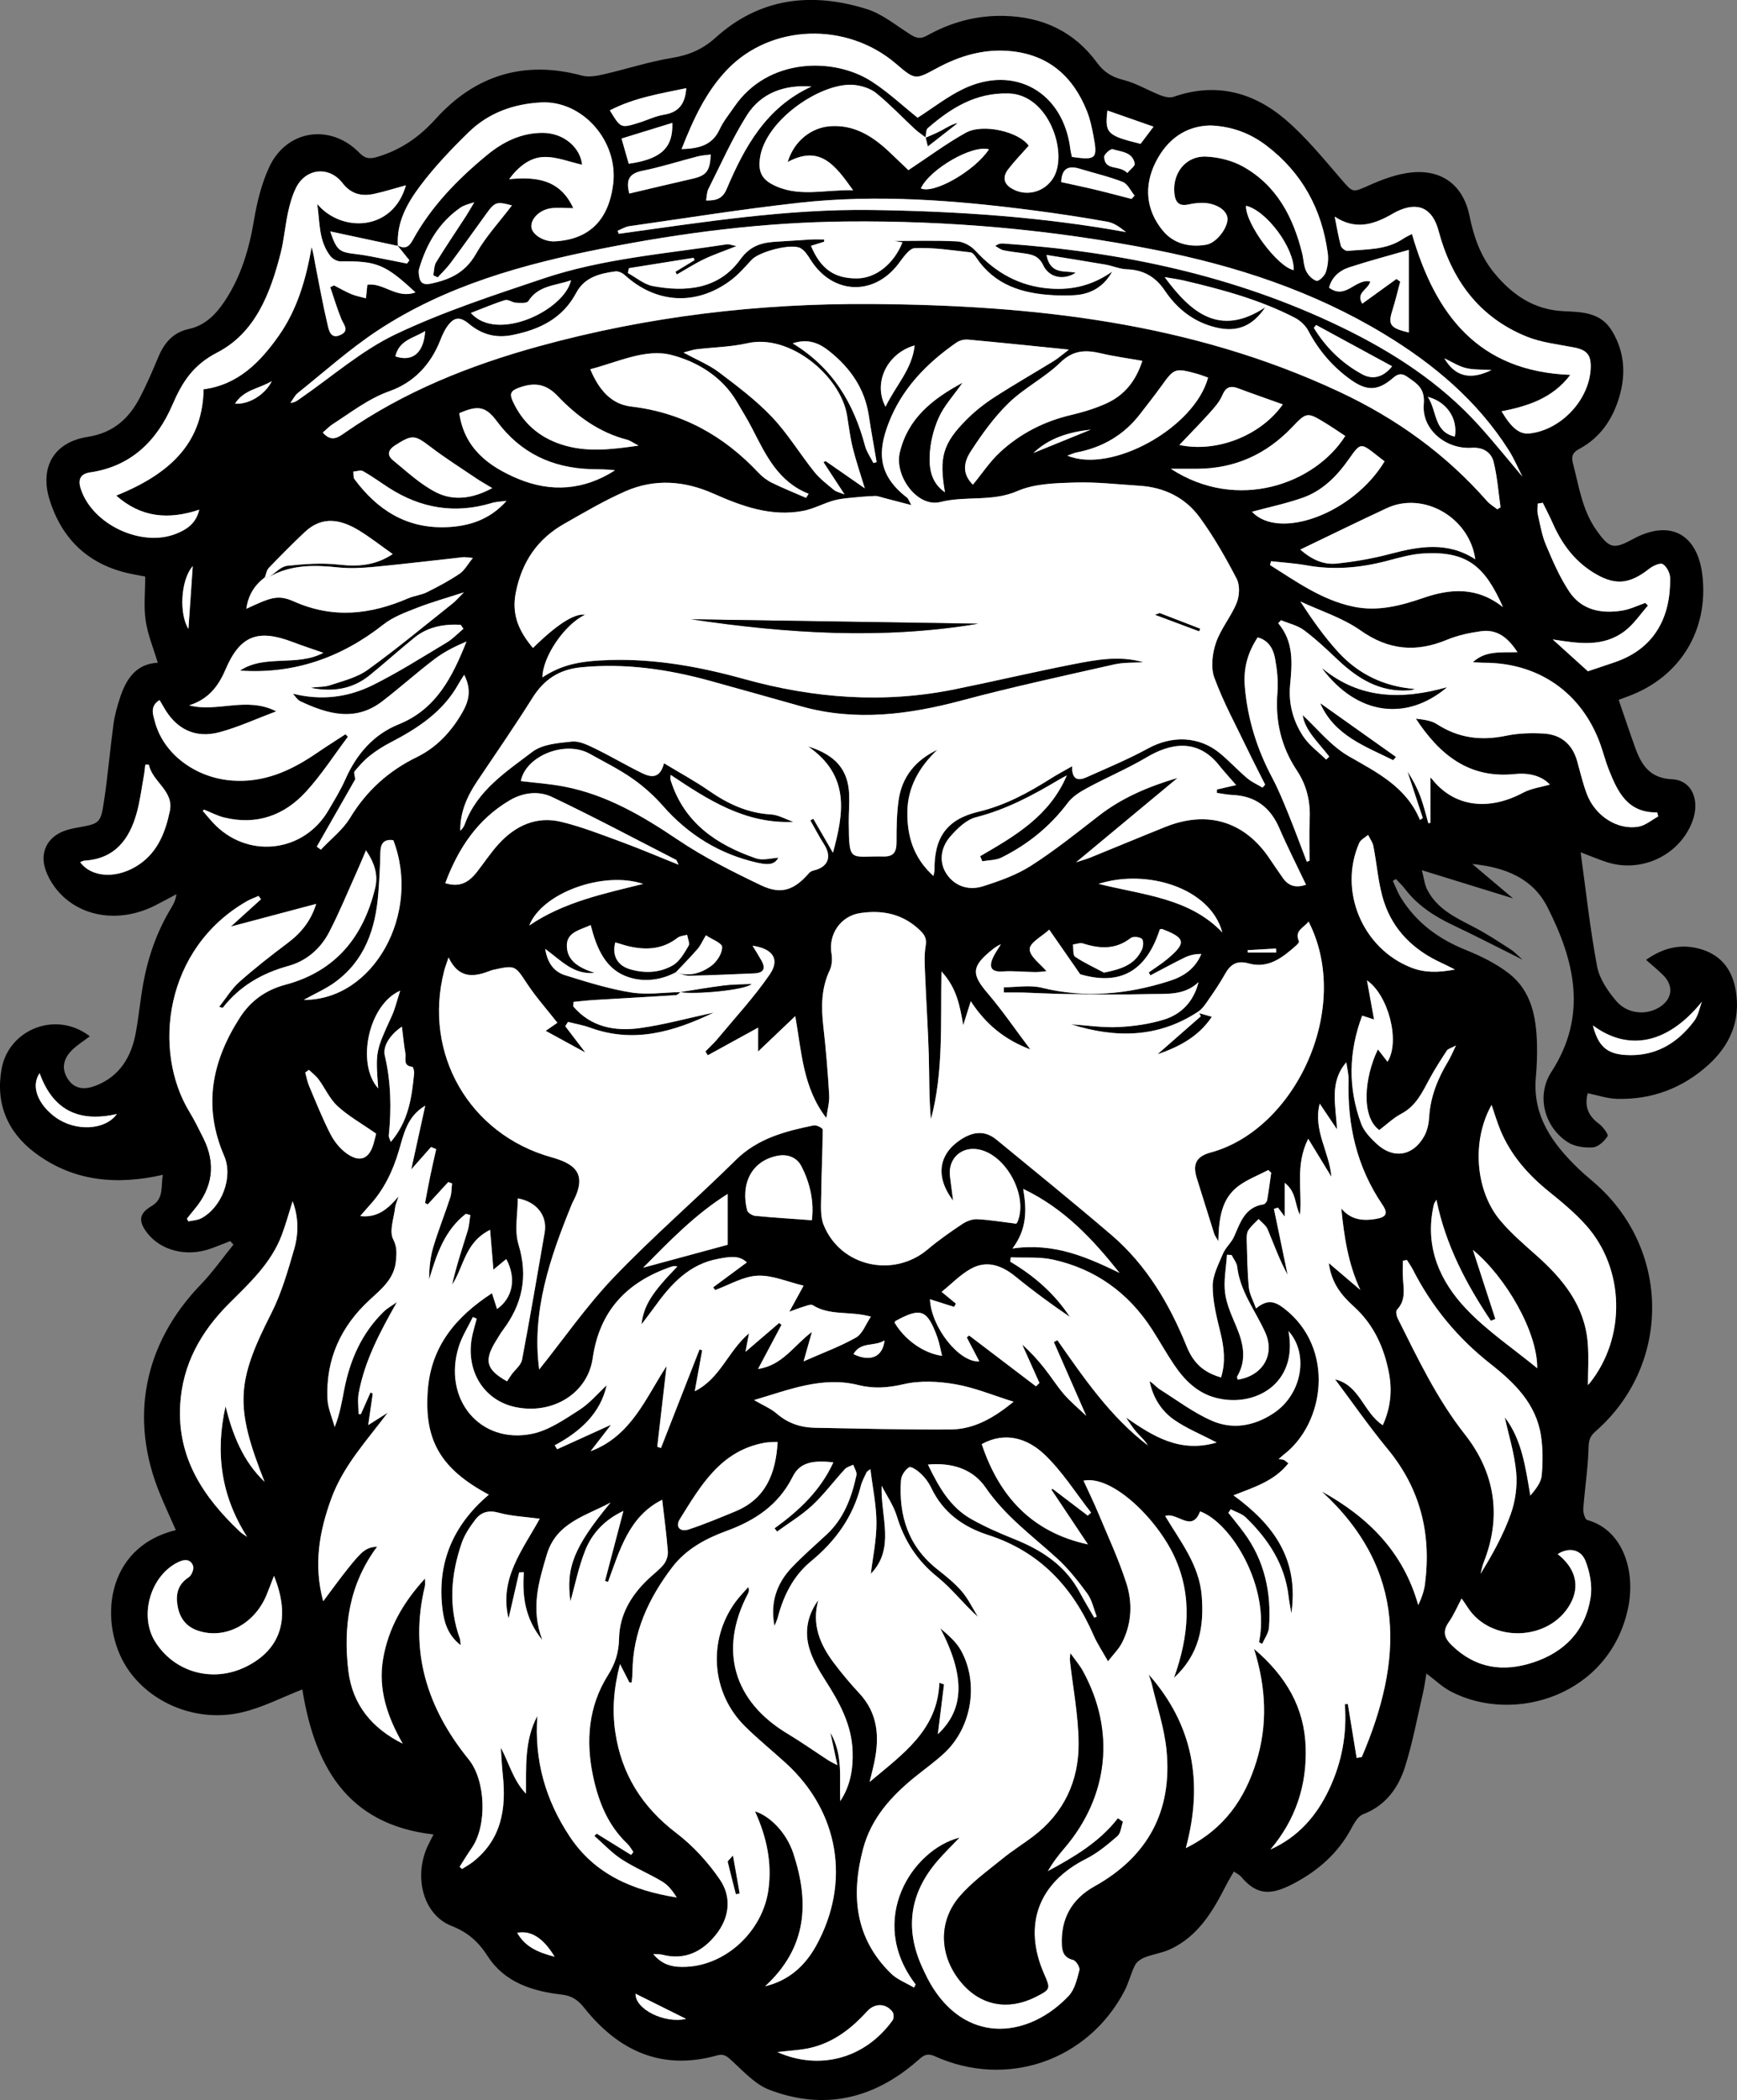 <?xml version="1.0" encoding="UTF-8"?>
<svg id="Layer_1" data-name="Layer 1" xmlns="http://www.w3.org/2000/svg" viewBox="0 0 801.35 968.68">
  <rect x="0" y="0" width="801.35" height="968.68" fill="#808080" stroke="none"/>
  <defs>
    <style>
      .cls-1 {
        fill: #000;
      }

      .cls-1, .cls-2 {
        stroke-width: 0px;
      }

      .cls-2 {
        fill: #fff;
      }
    </style>
  </defs>
  <path class="cls-1" d="M746.78,322.87c2.69,7.81,5.06,14.93,7.59,21.99,2.88,8.02,6.79,14.12,16.97,14.59,9.17.42,13.09,9.61,9.44,19.39-5.86,15.7-23.65,24.12-39.78,18.75-3.53-1.17-6.97-2.62-11.79-4.45,2.52,18.23,4.37,35.55,7.59,52.61,1.08,5.72,4.92,11.41,8.82,15.97,5.13,5.99,13.55,6.67,19.63,3.08,6.19-3.65,7.13-9.88,2.1-14.92-2.36-2.37-4.97-4.47-7.96-7.13,8.35-5.87,16.79-7.68,26.01-4.7,9.26,2.98,13.95,9.97,15.43,19.16,2.19,13.61-2.67,24.89-12.64,33.94-11.95,10.85-26.18,16.18-42.32,15.72-4.4-.13-8.76-1.66-13.39-2.59-1.51,5.72,0,10.27,5.05,13.97,1.92,1.4,4.61,5.02,4.1,5.84-1.45,2.31-4.28,4.97-6.75,5.16-3.83.28-8.46-.35-11.6-2.38-10.88-7.03-14.65-21.5-7.57-32.41,16.85-26,10.79-51.21-1.82-76.03-6.68-13.14-19.11-18.34-34.66-19.9,6.93,5.86,12.91,10.91,18.77,15.86-13.44-4.15-26.92-8.31-42.05-12.99,1,3.75,1.27,6.61,2.49,9,4.58,8.97,13.23,12.93,21.64,17.3,5.81,3.02,11.3,6.66,16.81,10.21,1.95,1.25,3.56,3.04,5.54,4.78-11.11-5.54-21.55-10.96-32.17-15.98-8.65-4.09-16.41-9.16-22.25-16.89-1.19-1.57-2.69-2.91-4.04-4.35-.47.29-.93.57-1.4.86,1.23,2.6,2.23,5.34,3.73,7.77,7.11,11.47,17.3,18.99,29.78,24.03,7.05,2.85,14.17,6.31,20.12,10.95,10.33,8.06,12.54,20.13,12.87,32.5.13,5.07-.06,10.18-.52,15.24-1.62,18.01,7.74,30.82,19.78,42.39,2.85,2.74,5.98,5.18,8.89,7.85,33.79,30.97,33.26,83.28-1.29,113.32-2.79,2.43-3,4.66-3.1,8.11-.27,9.16-1.72,18.28-2.39,27.44-.13,1.75.76,4.91,1.79,5.2,16.46,4.5,22.45,23.48,18.88,40.57-8.39,40.17-52.3,53.91-81.78,38.54-3.9-2.03-7.19-5.25-11.26-8.29-.57,3.23-.98,6.35-1.68,9.4-2.59,11.17-4.69,22.49-8.12,33.4-3.11,9.91-8.93,18.09-19.44,22.13-2.37.91-4.15,4.18-5.52,6.73-6.03,11.19-15.09,19.15-26.12,25.02-10.2,5.43-17.05,6.18-24.62-2.97-.68-.83-1.79-1.3-3.33-2.38-1.27,2.23-2.5,4.21-3.56,6.27-6.13,12.05-12.9,23.6-25.84,29.6-3.68,1.71-7.88,2.25-11.68,3.73-1.74.68-3.71,2.01-4.52,3.59-1.95,3.83-2.91,8.17-4.91,11.97-16.87,32.13-54.22,45.04-87.43,30.06-4.03-1.82-5.75.07-8.2,2.21-20.16,17.57-43.05,22.83-68.18,13.25-6.46-2.46-11.77-8.34-17.09-13.21-2.27-2.08-3.68-3.58-7.07-2.63-25.5,7.13-45.35-2.06-61.18-21.89-2.86-3.58-5.57-5.62-10.44-6.18-13.42-1.52-26.31-5.61-34.02-17.53-4.42-6.84-9.15-11.13-16.9-14.19-12.93-5.11-17.43-22.4-11.04-36.52.77-1.7,1.68-3.35,2.83-5.62-40.66-4.63-54.99-32.65-60.54-66.9-9.22,3.58-18.28,8.35-27.93,10.59-20.9,4.87-42.41-4.35-52.99-20.59-12.96-19.9-10.57-55.43,22.57-63.48-2.43-5.51-4.92-10.91-7.2-16.4-14.53-34.9-7.68-69.57,18.72-96.91,5.49-5.68,10.06-12.25,15.06-18.4-.5-.54-.99-1.08-1.49-1.62-3.06,1.18-6.1,2.45-9.2,3.54-11.04,3.88-22.91.84-29.22-7.44-4.13-5.43-3.59-8.88,2.13-12.24,5.94-3.49,4.17-9.33,5.23-14.43-21.54,4.91-41.51,3.01-59.06-10.19-12.7-9.55-18.27-22.82-15.33-38.81,3.31-18.04,25.07-26.97,40.67-14.89-2.97,2.28-6.03,4.12-8.44,6.6-3.79,3.89-4.82,8.52-1.54,13.33,3.28,4.81,8.15,4.6,12.69,2.85,11.09-4.28,16.46-13.28,18.51-24.46,1.39-7.59,2.08-15.3,3.47-22.89,2.26-12.32,6.37-24,12.93-34.75,1.06-1.74,2-3.57,2.33-6.22-3.3,1.75-6.57,3.56-9.91,5.24-17.17,8.63-36.19,5.12-46.32-8.67-1.75-2.39-3.24-5.13-4.18-7.94-2.64-7.86.78-14.82,8.5-17.76,1.92-.73,3.97-1.19,6-1.55,10.71-1.94,10.98-1.88,12.62-13,1.7-11.54,2.69-23.19,4.26-34.75.55-4.08,1.68-8.12,2.96-12.04,2.84-8.73,7.39-15.82,17.48-16.3-2-6.68-4.63-12.93-5.59-19.42-.95-6.38-.21-13-.21-20.35-.83-.15-2.98-.56-5.13-.96-19.81-3.65-32.91-15.22-38.93-34.26-4.79-15.17,1.93-26.77,17.51-29.19,11.8-1.84,19-8.39,24.11-18.18,3.13-6,5.8-12.25,8.42-18.5,2.77-6.62,6.73-11.49,14.25-13.12,7.41-1.61,12.45-6.78,16.5-12.91,7.53-11.38,11.24-24.03,13.48-37.42,1.39-8.27,3.48-16.71,6.98-24.28,8-17.3,28.27-20.3,41.62-6.62,2.69,2.76,4.8,2.92,8.36,1.85,10.74-3.23,19.22-9.07,26.82-17.49,18.23-20.2,40.87-27.2,67.58-19.97,3.01.81,6.64.15,9.81-.57,10.62-2.44,21.06-5.89,31.78-7.63,7.81-1.27,14.14-4.05,19.96-9.31,20.45-18.48,44.35-21.1,69.66-13.23,7.14,2.22,13.4,7.41,19.87,11.53,2.74,1.74,4.65,2.62,8.03.73,11.02-6.14,22.87-9.41,35.68-9.07,17.71.46,32.2,7.2,42.72,21.55,3.2,4.37,6.89,6.68,12.2,7.99,5.91,1.47,11.34,4.83,17.09,7.08,1.87.73,4.35,1.3,6.12.68,19.38-6.75,36.74-2.18,51.65,10.6,9.35,8.02,17.28,17.77,25.38,27.15,5.8,6.72,5.26,6.57,13.35,2.99,6.1-2.7,12.66-5.13,19.22-5.82,14.25-1.5,24.01,5.99,26.87,20.06,1.95,9.6,5.04,18.51,11.28,26.15,8.31,10.16,18.36,17.11,32.03,17.77,8.45.41,17.16.39,22.41,9.09,5.84,9.69,6.48,19.93,3.36,30.48-3.04,10.3-8.78,18.78-18.45,23.96-3.08,1.65-3.77,3.43-2.91,6.7,2.77,10.53,4.23,21.47,10.76,30.71,6.04,8.56,7.89,9.08,16.95,4.16,16.94-9.2,29.77-2.47,32,16.78,2.92,25.23-10.23,46.79-33.96,55.66-1.56.58-3.13,1.17-4.65,1.74ZM122.2,266.3c-4.65,3.54-7.63,7.98-8.55,14.51,11.03-5.09,14.43-6.73,21.9-3.4,18.11,8.07,35.38,6.09,52.81-1.44,2.74-1.19,5.9-1.46,8.56-2.78,5.18-2.57,10.32-5.32,15.11-8.54,2.28-1.53,3.71-4.32,6.13-7.29-2.39-.19-3.48-.46-4.54-.34-13.62,1.47-27.23,3.14-40.86,4.44-5.55.53-11.23.84-16.74.26-11.01-1.16-21.73-1.34-31.75,4.32,2.73-1.77,5.34-4.75,8.23-5.07,7.91-.86,16.04-1.43,23.9-.54,8.88,1.01,16.88.38,24.78-4.88-5.43-3.84-10.16-7.55-15.24-10.69-8.42-5.2-17.09-7.17-25.26.48-5.73,5.37-11.24,10.97-16.68,16.62-1.01,1.05-1.22,2.86-1.8,4.32ZM183.38,113.24c3.16,1.6,5.12,1.04,7-2.41,8.51-15.6,20.72-28.11,34.3-39.29,7.4-6.09,15.81-10.29,25.71-10.24,9.74.04,17.37,6.81,18.16,14.7-5.69-1.25-11.76-3.78-17.73-3.57-6.44.23-11.74,4.57-15.93,10.23,12.56-1.21,23.54.1,29.59,13.37-3.91,0-7.32-.42-10.57.09-5.31.83-9.27,5.18-8.73,8.83.51,3.45,5.89,6.64,10.78,6.39,15.76-.82,24.83-9.72,26.92-26.39,2.48-19.86-14.18-38.73-33.34-37.69-12.64.69-24.12,4.78-33.22,13.64-7.93,7.71-15.66,15.81-22.29,24.62-6.06,8.04-11.22,17.03-10.44,27.93-10.24-2.19-20.49-4.38-31.22-6.68,3.03,8.86,4.11,9.56,11.98,10.46,4.83.55,9.6,1.67,14.4,2.57,3.02.57,6.03,1.19,9.04,1.79.36-.51.73-1.02,1.09-1.52-1.83-2.27-3.66-4.54-5.48-6.81ZM427.11,63.42c-1.68-1.29-3.47-2.45-5.01-3.88-5.91-5.5-11.49-11.37-17.71-16.49-2.57-2.12-6.34-3.35-9.72-3.82-14.67-2-41.8,15.77-44.11,33.98-.69,5.45.6,9.02,5.42,11.66,11.77,6.43,23.97,2.54,37.59,2.87-8.19-11.45-15.16-21.11-30.17-13.03,2.92-9.69,10.91-15.96,19.85-16.52,10.59-.66,18.81,4.32,26.22,11.13,3.57,3.29,7.03,6.7,9.6,9.16,9.25-6.1,17.54-12.28,26.48-17.26,8.01-4.46,24.74-.38,29.04,6-3.2,3.63-6.58,7.08-9.5,10.89-2.37,3.09-2.32,6.36,1.39,8.67,6.81,4.23,15.58,1.89,19.61-4.99,6.64-11.34-2.15-38.19-20.79-38.7-15.25-.41-26.59,6.75-37.28,16.01-.94.81-.73,2.95-1.05,4.47l.14-.17ZM314.07,457.64s-.07-.03-.07-.03c-.75.5-1.47,1.38-2.24,1.43-12.55.8-25.11,1.47-37.66,2.23-3.16.19-6.32.57-9.48.87l-.17,2.06c8.02,9.47,19.03,11.64,30.68,10.04,11.1-1.52,21.98-4.55,34.15-7.17-18.97,9.13-37.19,14.19-56.99,6.98-3.3-1.2-6.83-1.8-10.25-2.67-.42.66-.85,1.32-1.27,1.98,2.88,3.78,5.76,7.55,9.24,12.12-6.77-3.7-12.64-6.91-18.26-9.98,1.01-.7,3.07-2.12,5.39-3.73-4.92-6.26-9.82-11.74-13.83-17.8-5.77-8.7-5.49-8.88-15.9-6.58-.18.04-.37.07-.55.14-7.62,3.01-14.93,4.55-19.94-5.89-.99,3-1.59,4.54-2,6.12-9.88,38.19,11.53,75.4,49.39,86.02,10.44,2.93,17.2,7.29,9.8,20.93-.18.33-.3.69-.44,1.04-9.98,24.5-18.49,49.29-14.93,75.97,11.34-14.17,21.87-29.41,34.51-42.62,17.93-18.74,37.68-35.73,56.14-53.98,10.18-10.07,22.89-13.33,36.04-16.02,1.25-.26,4.11,1.25,4.11,1.93-.04,9.92-.58,19.83-.68,29.74-.05,4.78-.58,10.03,1.12,14.26,7.75,19.26,32.21,24.65,48.05,11.24,5-4.23,10.42-8,15.88-11.65,1.95-1.3,4.58-2.34,6.85-2.23,5.66.26,11.28,1.24,17.96,2.05-.4.48.4-.13.73-.93,4.9-11.87-5.2-30.71-17.8-33.28-8.12-1.66-14.43,4.22-13.39,12.47.41,3.21.83,6.42,1.43,11.11-8.4-11.09-6.61-21.43,3.39-28.05,5.62-3.72,11.16-4.58,16.63-.07,17.72,14.58,35.56,29.01,52.99,43.93,16.21,13.88,26.87,31.94,34.72,51.38,3.21,7.96,7.99,12.08,15.89,14.37,2.16-6.93,1.45-13.62-.24-20.52-1.74-7.09-3.6-14.38-3.62-21.59-.01-5.01,2.73-10.14,4.76-15,1.17-2.8,3.81-4.97,5.06-7.75,2.94-6.54,4.96-13.68,13.65-14.98.65-.1,1.53-1.2,1.66-1.94.73-4.19,1.27-8.41,1.87-12.63-.44-.42-.89-.84-1.33-1.26-4.55,2.38-9.48,4.24-13.59,7.24-7.97,5.81-9.22,14.86-9.48,25.57-1.2-2.1-1.66-2.65-1.86-3.28-2.71-8.58-5.38-17.18-8.07-25.77-1.98-6.33-.38-10.02,6.37-11.84,39.14-10.53,65.59-66.77,45.19-106.54-2.09,2.87-6.7,4.1-4.43,9.09.17.37-.6,1.34-1.12,1.81-6.32,5.6-12.92,11-22.13,8.41-5.48-1.54-8.42.52-10.92,4.99-2.2,3.94-4.73,7.7-7.31,11.41-1.47,2.12-2.98,4.51-5.06,5.88-18.35,12.08-37.94,12.33-58.59,5.81,7.53.5,14.66,1.6,21.73,1.27,7.07-.33,14.31-1.35,21.05-3.42,8.16-2.51,13.78-8.36,16.03-17.31-6.63,6.34-14.85,5.3-22.58,5.51-12.77.33-25.55.12-38.32-.02-6.73-.07-13.46-.48-20.19-.68-2.92-.09-5.84-.01-8.76-.01,0-.81,0-1.61,0-2.42,5.85,0,11.98-1.15,17.5.21,20.09,4.95,39.63,3.06,58.99-3.14,6.31-2.02,11.76-5.48,14.64-12.43-2.92-.07-5.5.58-7.83,1.72-5.29,2.59-10.46,5.42-15.67,8.15l-.74-1.38c2.84-2.03,5.83-3.89,8.51-6.13,8.94-7.47,8.52-9.72-2.34-13.87-.3-.11-.72.09-1.08.15-6.3,19.56-18.49,26.04-36.73,20.7-4.96-7.15-9.27-13.34-14.28-20.57-3.28,3.04-8.99,5.98-9.02,8.97-.03,3.42,5,6.87,7.74,10.19-1.24.1-3.24.43-5.24.41-5-.05-10.02-.62-14.99-.29-4.63.31-6.49-1.41-4.71-5.77.98-2.4,2.59-4.54,3.92-6.8-1.97.85-3.42,2.04-4.87,3.23-8.73,7.22-8.6,10.78-1.3,19.33,6.89,8.06,12.9,16.88,19.74,25.97-11.5-4.35-20.27-11.2-27.48-22.22-1.6,5.09-2.53,8.05-3.46,11.02-1.55-8.59-2.9-17.08-10.06-24.76-.46,23.77,1.02,46.24-4.86,68.22-.93-9.87-.7-19.72-.98-29.57-.36-12.39-1.2-24.76-1.7-37.14-.18-4.41-.5-8.92.24-13.21.57-3.32-.32-5.07-2.59-7.26-7.86-7.55-17.14-9.5-27.56-7.97-8.97,1.32-14.79,9.68-13.28,18.69.41,2.45.25,5.42-.79,7.62-3.98,8.4-3.98,17.03-2.97,25.98,1.19,10.47,2.07,20.99,2.68,31.51.2,3.54-.83,7.15-1.3,10.73-10.84-14-11.4-30.52-14.33-47-5.68,5.41-10.88,10.36-17.13,16.31v-11c-8.44,4.64-15.83,8.69-23.22,12.75-.37-.59-.74-1.18-1.11-1.76,1.89-1.94,3.91-3.77,5.64-5.85,8.13-9.8,16.85-19.21,24.04-29.66,4.84-7.04,1.39-11.9-7.93-13.26,1.45,2.4,2.87,4.6,4.14,6.88,2.09,3.75.86,5.71-3.36,5.88-9.97.4-19.94.89-29.92,1.08-2.07.04-4.16-1.04-6.24-1.6,6.07,2.2,11.73.47,16.44-3.03,2.54-1.88,4.98-5.72,4.91-8.62-.04-1.84-4.78-3.57-7.49-5.4-1.66,2.78-2.49,4.75-3.82,6.29-3.22,3.7-6.68,7.19-10.04,10.77-7.67,4.1-16.27,4.7-23.69,1.56-9.39-3.98-13.11-13.53-15.61-23.32-4.86,2.21-10.79,3.26-10.99,9.02-.27,7.51,5.77,10.75,12.78,13.01-9.66.98-15.24-5.54-22.79-11.07,1.17,7.25,4.61,10.74,9.28,12.19,10,3.11,20.1,6.28,30.4,7.93,7.43,1.19,15.25-.03,22.89-.17ZM608.84,509.09c-3.14,12.21,4.47,22.2,5.41,33.69-3.53-5.79-6.85-11.22-10.71-17.54-6.13,12.31-2.7,23.87-3.78,35.06-2.5-4.48-1.5-10.47-7.07-14.71v15.52c-1.38-1.83-2.24-2.97-3.11-4.12-.62.2-1.23.39-1.85.59,2.1,10.13,4.21,20.26,6.31,30.39-3.73-6.78-6.28-13.96-9.22-20.97-.77-1.84-2.74-3.17-4.16-4.74-1.6,1.7-3.45,3.23-4.71,5.15-.75,1.15-.82,2.91-.78,4.38.21,7.34.28,14.7.98,22,.3,3.09,2.02,6.05,3.32,9.72,5.25-4.39,8.76-3.27,12.98,0,23.68,18.34,18.74,53.03-.28,67.49-.73.55-1.37,1.22-2.26,2.02,1,.14,1.76.1,2.4.37.63.26,1.14.83,2.08,1.56-6.52,8.24-15.96,11.08-25.33,14.76,18.62,13.52,30.31,29.62,26.71,54.43-.55-3.34-1.01-5.52-1.27-7.73-1.71-14.8-9.36-26.43-19.74-36.49-1.83-1.77-4.62-2.54-6.97-3.77-.36.54-.71,1.09-1.07,1.63,2.4,3.06,4.89,6.05,7.2,9.18,9.61,13.06,12.72,27.92,11.52,43.78-.19,2.56-2.03,5-3.11,7.5-.49-.26-.99-.52-1.48-.78,5.27-25.41-12.72-55.07-27.18-60.34-3.82,10.15-10.61.09-16.1,2.15,7.06,11.82,15.71,22.54,16.85,36.79,1.13,14.09-1,26.92-12.8,37.85,6.92-19.34,8.52-37.89.19-55.93-7.96-17.25-28.52-37.64-41.93-35.05,2.34,5.11,4.72,9.97,6.8,14.95,4.48,10.74,9.42,21.34,12.98,32.39,2.93,9.11,2.47,18.71-2.05,27.52-1.45,2.83-3.87,5.17-6.43,8.49-2.67-4.76-5-8.21-6.63-11.96-9.71-22.34-24.95-38.68-48.69-46.32-11.51-3.71-20.82-10.34-26.2-21.69-1.11-2.34-2.75-4.59-4.61-6.39-1.57-1.51-4.62-3.7-5.61-3.14-1.85,1.06-3.63,3.84-3.78,6.01-1.1,16.31,3.39,30.46,16.74,41.01,3.98,3.14,8.02,6.36,11.3,10.18,3,3.49,5.03,7.82,7.48,11.78-6.7-5.96-11.98-12.98-18.62-18.32-9.39-7.54-15.33-16.71-18.79-28.08-1.51-4.95-4.63-9.4-7.02-14.08-.52,14.33,6.38,28.93-4.99,40.63.9-7.53,2.61-15.52,2.6-23.51-.02-8.08-1.75-16.15-2.8-24.8-1.04.87-1.6,1.13-1.8,1.56-.94,2.05-2.07,4.07-2.62,6.23-3.61,14.26-11.67,25.43-22.93,34.7-8.11,6.68-12.69,15.74-15.34,25.81-.37,1.4-1.02,2.72-1.55,4.08-2.11-10.72,1.01-19.69,8.09-27.11,5.06-5.3,10.64-10.11,16.01-15.12,7.95-7.4,11.49-17.06,13.7-27.31.31-1.44-.94-3.22-1.47-4.84-1.31.66-2.94,1.02-3.87,2.03-5.08,5.53-9.59,11.64-15.06,16.74-4.89,4.57-10.77,8.08-16.21,12.06-.38-.5-.77-1.01-1.15-1.51,11.24-8.11,21.15-17.36,27.11-30.41-10-1.18-15.6.31-18.75,6.6-6.53,13.06-17.35,20.22-30.56,25.04-9.62,3.51-18.67,8.39-25.04,16.76-10.84,14.23-18.16,29.9-18.32,48.24-.01,1.65-.24,3.3-.36,4.94-.35-.02-.71-.04-1.06-.06-1.23-2.42-2.47-4.84-4.33-8.48-2.94,11.22-3.65,21.26-2.19,31.28,2.82,19.36,12.33,34.58,28.07,46.58,7.76,5.91,14.71,13.5,20.21,21.57,5.47,8.03,4.48,17.44-1.79,25.33-6.31,7.94-14.38,11.98-24.84,9.3-1.08-.28-2.25-.18-4.11-.3,4.46,5.49,9.8,6.14,15.34,5.88,18.49-.87,35.13-16.61,37.76-35.43,1.77-12.67-.85-24.58-6.17-36.26,6.62,2.01,14.43,9.47,17.7,19.43,7.26,22.1,6.66,43.18-13.04,61.24,10.48-2.52,18.16-8.96,23.53-18.68,16.09-29.11,10.67-61.81-14.01-84.3-6.26-5.7-12.88-11.04-18.88-17-15.51-15.41-17.23-39.64-4.29-57.32,1.77-2.43,3.92-4.58,5.89-6.86.54,1.54.21,2.38-.2,3.16-13.48,25.72-6.72,49.44,18.19,64.43,6.44,3.88,12.61,8.23,18.91,12.33.96.63,2.03,1.1,4.2,2.26-1.19-5.55-2.13-9.88-3.24-15.05,6.05,10.42,4.1,21.15,4.57,31.63,4.67-7.04,5.97-14.82,5.7-22.95-.41-12.37-6.13-22.68-12.6-32.78-2.91-4.55-5.76-9.4-7.31-14.51-2.41-7.92-.91-15.62,4.08-22.45-3.14,11.18.79,20.51,7.29,29.09,3.63,4.8,7.51,9.44,11.61,13.84,8.62,9.24,9.37,20.09,6.98,31.67-.57,2.75-1.3,5.46-2.21,9.26,15.41-12.97,31.35-23.9,32.18-45.73.72.23,1.43.46,2.15.69-.98,7.9-1.96,15.8-2.85,23.01,12.29-11.53,12.67-26.73,1.16-48.85,3.58,3.05,7.29,6.2,9.5,10.18,8.37,15.08,5.03,35.45-7.55,47.27-4.24,3.98-9.03,7.37-13.57,11.04-11.03,8.92-20.31,19.13-24.04,33.29-5.64,21.38-3.75,41.2,12.92,57.47,2.89,2.82,7.03,4.35,10.6,6.47.24-.48.49-.97.73-1.45-22.74-29.7-1.6-62.21,20.28-67.74-3.57,3.74-6.95,7.02-10.02,10.56-12.92,14.88-15.42,31.35-7.19,49.32,1.49,3.25,3.04,6.5,4.96,9.5,16.95,26.51,44.92,22.39,62.63,3.58,2.76-2.93,3.82-7.69,4.89-11.81.34-1.3-1.54-4.36-2.89-4.69-3.98-.99-5.04-3.45-5.2-6.96-.54-12.11,4.56-21.16,15.05-27.01,24.68-13.75,35.96-34.8,33.24-62.72-.99-10.2-4.37-20.17-6.7-30.23-.38-1.63-1.01-3.19-1.52-4.79,20.41,23.16,25.34,49.69,17.12,80.1,17.87-8.86,27.29-22.88,32.56-39.95,5.19-16.8,4.59-33.81-1.09-51.95,14.92,12.71,23.22,27.14,23.83,45.36.59,17.66-4.64,33.46-16.25,47.18,12.84-5.78,21.31-15.5,27.14-27.92,5.82-12.4,8.23-25.4,7.17-39.12.46-.02.92-.03,1.39-.05,1.35,8.29,2.71,16.57,4.06,24.86l2.37-.41c18.91-44.2,21.17-86.12-18.49-122.53,21.52,11.89,37.68,27.98,44.54,52.45,1.58-3.35,2.68-6.46,3.1-9.66,3.02-23.16-2.08-43.99-17.2-62.31-8.54-10.35-16.2-21.42-24.26-32.17,11.48,2.76,13.02,15.31,22.01,21.14,3.59-7.96,4.39-15.87,2.85-24-2.27-11.94-7.1-22.51-16.35-30.86-5.58-5.03-10.26-10.82-11.39-19.89,5.39,4.59,9.96,8.48,14.53,12.37-5.62-12.06-7.5-24.59-8.77-37.57,4.35,5.2,9.76,5.79,15.63,4.86,5.11-.81,6.12-2.49,3.3-6.64-11.77-17.34-16.19-36.6-15.58-57.29.08-2.78-.68-5.58-1.05-8.37-7.94,9.19-4.87,19.54-4.29,30.95-3.19-4.75-5.59-8.32-7.98-11.88ZM527.53,305.49c-4.5.3-9.12.03-13.46,1.01-23.48,5.31-47.03,10.39-70.27,16.61-24.61,6.58-49.09,9.75-74.09,2.75-14.14-3.96-28.26-7.99-42.42-11.87-19.39-5.31-39-8.14-59.21-6.16-10.04.99-17.06,5.57-22.39,14.07-8.18,13.03-16.94,25.7-25.52,38.48-4.64,6.92-7.94,14.27-7.8,22.84,1.02-.92,1.7-1.98,2.13-3.15,5.68-15.45,19.02-24.03,31.14-33.26,4.64-3.53,11.97-4.07,18.21-4.72,3.36-.35,7.2,1.52,10.47,3.11,7.4,3.59,14.49,7.82,21.88,11.43,4.01,1.96,8.28,2.83,10.15-4.54,7.39,4.48,14.31,8.21,20.74,12.68,8.69,6.04,17.79,10.31,28.58,10.93,3.41.2,6.71,2.18,10.37,3.44-22.28.99-39.41-10.2-56.59-21.67-.3,1.34-.16,2.02.05,2.68,6.18,19.49,21.14,29.55,39.26,35.8,3.23,1.12,7.28-.14,10.37-.27-1.58,2.68-3.66,3.67-9.68,2.3-17.43-3.94-31.87-12.85-43.69-26.33-4.14-4.72-8.98-9.01-14.13-12.6-6.15-4.28-12.95-7.63-19.51-11.31-11.46-6.43-29.63,1.06-31.81,12.57,6.65.82,13.39,1.27,19.98,2.54,19.45,3.75,36.02,13.46,52.28,24.42,12.09,8.15,25.31,14.79,38.51,21.1,9.37,4.48,15.36,2.23,22.21-5.66.51-.59,1.38-1,2.16-1.18,6.63-1.57,8.44-6.3,4.76-12.03-2.29-3.57-4.25-7.36-6.35-11.05.45-.25.91-.51,1.36-.76,3.03,5.23,6.05,10.46,9.08,15.68,4.85-17.95,8.17-35.4-11.43-49.03,12.82,3.99,18.42,10.9,18.9,22.05.18,4.32-.22,8.66-.19,12.99.12,19.11.63,15.4,16.04,15.72,4.83.1,6.02-2.29,6.01-6.67-.02-6.38.06-12.83.93-19.13,1.52-10.98,7.87-18.66,17.92-23.43-8.29,7.84-13.72,17.18-13.86,28.68-.13,11.07,2.8,21.21,12.05,29.54.29-1.63.47-2.15.47-2.68-.18-15.01,5.62-23.46,20.17-26.92,12.37-2.95,23.14-8.79,33.67-15.46,2.92-1.85,6-3.46,9.66-5.56-.2,6.31,2.81,6.79,6.53,5.13,9.59-4.29,19.34-8.35,28.55-13.37,11.05-6.04,23.58-5.68,33.22,2.35,4.33,3.61,8.19,7.79,12.49,11.44,2.08,1.76,4.69,2.89,7.06,4.31.4-.47.79-.94,1.19-1.4-2.68-5.34-5.45-10.65-8.03-16.03-5.29-11.01-11.18-21.81-15.39-33.23-1.74-4.72-.95-11.18.73-16.15,2.19-6.47,6.98-12.02,9.56-18.41,1.31-3.25,1.55-8.15,0-11.12-5.1-9.81-10.62-19.53-17.14-28.42-6.61-9.01-16.29-13.77-27.64-14.48-9.96-.62-19.95-1.81-29.88-1.49-8.92.28-18.57.48-26.49,3.93-11.65,5.08-23.78,2.08-35.56,5.06-10.53,2.66-21.29-11.94-18.7-22.87,3.68-15.52,14.74-24.52,28.93-32.14-4.19,5.98-8.52,10.63-10.98,16.12-2.46,5.49-3.98,11.79-4.18,17.79-.19,5.89.78,12.32,7.07,16.62-2.84-16.06-1.02-22.57,10.02-33.61,3.83-3.83,8.18-7.27,12.73-10.21,9.01-5.83,18.34-11.15,27.48-16.77,1.96-1.21,3.7-2.77,6.93-5.23-16.71-1.69-31.62-3.26-46.54-4.62-1.73-.16-3.88.37-5.3,1.35-13.88,9.62-25.39,21.48-31.45,37.49-4.57,12.06-5.42,23.32,8.66,34.08.47.36.66,1.11,1.96,3.42-5.29-1.38-8.97-2.35-12.67-3.3-1.4-.36-2.83-.96-4.22-.9-4.27.18-8.53.54-12.78,1-2.36.26-4.76.62-7.02,1.33-4.43,1.4-8.66,3.66-13.18,4.53-14.79,2.83-28.27-2.11-41.46-7.97-13.41-5.95-27.11-6.96-40.56-1.07-9.76,4.28-19.03,9.76-28.32,15.04-12.3,6.99-19.43,17.47-22.26,31.57-2.11,10.5,1.6,18.19,7.9,25.68q16.74-16.44,24.08-15.34c-9.45,4.41-19.62,19.33-19.72,28.9,8.71-5.67,16.54-7.58,31.16-8.01,21.13-.62,41.72,3.16,61.87,8.76,32.15,8.94,64.43,11.41,97.21,4.75,18.26-3.71,36.41-7.99,54.7-11.57,10.65-2.09,21.45-4.09,32.36-.89ZM225.52,689.45c-22.27-11.89-29.87-25.13-28.15-48.13,1.5-20.11,12.69-33.75,29.62-44.8.95,2.97,1.64,5.12,2.34,7.29,7.31-5.12,8.99-14.22,4.25-23.04-1.79,1.48-3.55,2.93-5.93,4.89-.53-6.4-.98-11.91-1.52-18.36-11.74,5.84-12.11,17.13-17.53,25.3,1.88-8.47,4.62-16.6,7.16-24.8.72-2.34.84-4.88,1.24-7.32l-2.05-.58c-9.83,7.6-13.52,18.76-16.97,30.3.05-5.11.49-10.11,1.9-14.83,2.31-7.75,5.34-15.28,7.86-22.97.67-2.04.57-4.34.83-6.51-.58-.21-1.17-.42-1.75-.63-3.15,3.43-6.3,6.86-9.45,10.29-.42-.21-.84-.41-1.26-.62.8-4.15,1.54-8.32,2.4-12.46.86-4.14,1.83-8.26,2.75-12.39-.79-.33-1.58-.66-2.37-1-3.22,3.65-6.44,7.29-9.14,10.34,2.04-9.31,4.24-19.35,6.45-29.4-8.44,4.99-9.92,13.21-12.18,20.83-2.78,9.38-6.86,17.9-13.49,25.14-1.35,1.47-2.63,3-4.32,4.95,7.84.89,12.58-3.05,17.7-9.07-.85,2.64-1.45,3.84-1.59,5.08-.56,4.96-2.81,10.87-.92,14.66,1.84,3.69,1.6,6.29,1.32,9.75-.69,8.42-6.57,13.1-12.12,18.2-13.35,12.27-20.3,27.46-19.5,45.69.19,4.38,2.17,8.67,3.33,13.01,2.41-6.04,3.31-11.73,4.42-17.38,2.66-13.6,8.06-25.88,18.09-35.73,1.8-1.76,4.1-3.01,6.18-4.49-7.72,13.63-14.81,26.87-17.61,41.94-.58,3.12-.08,6.44-.08,9.67.36.02.71.05,1.07.07,1.48-3.34,2.97-6.67,4.45-10.01.35.16.69.31,1.04.47-.65,4.54-1.3,9.09-2.09,14.56,3.57-2.27,6.27-3.98,8.97-5.69-9.64,12.86-20.48,24.4-26.02,39.63-5.54,15.21-8.27,30.53-3.72,47.32,4.19-5.57,7.67-10.42,11.39-15.08,6.8-8.53,8.49-9.7,13.51-10.12-12.84,17.2-15.8,36.78-13.28,57.4,1.91,15.68,11.03,26.46,25.06,33.49-7.02-12.29-11.51-25.05-9.01-39.34,2.43-13.88,9.03-25.6,19.29-36.82,0,2.05.14,2.77-.02,3.43-7.34,30.21,1.07,56.45,20.17,79.98,7.93,9.78,8.62,30.56,1.37,40.95-1.95,2.79-3.71,5.72-5.55,8.59.37.34.74.68,1.1,1.02,1.65-1.06,3.4-1.99,4.94-3.19,13.29-10.37,15.55-24.57,13.89-40.15-.45-4.19-.62-8.4-.92-12.61,3.91,7.23,5.78,15.21,11.62,21.2.11-12.32-.81-24.47,5.25-35.86-1.51,20.35,3.71,38.69,14.86,55.55,11.68,17.65,29.21,24.96,49.44,28.21-1.81-2.9-3.91-5.66-6.66-7.32-6.11-3.68-12.81-6.42-18.78-10.3-4.58-2.99-8.4-7.15-12.56-10.78.36-.35.71-.7,1.07-1.05,5.29,3.27,10.58,6.55,15.88,9.82.34-.46.69-.91,1.03-1.37-.93-1.29-1.69-2.76-2.83-3.84-8.87-8.4-13.18-19.16-15.68-30.73-3.55-16.41-2.28-32.55,6.74-46.89,3.52-5.59,5.04-10.68,5.17-17.02.23-10.93,5.5-19.77,13.26-27.21,2.45-2.35,5.27-4.37,7.36-6.98,1.23-1.54,2.04-3.99,1.89-5.95-.61-7.8-1.66-15.57-2.61-23.84-15.28,7.59-19.57,23.14-24.99,37.9-.46-.16-.92-.32-1.38-.48,2.78-10.59,5.56-21.18,8.48-32.26-8.39,3.91-14.42,10.1-17.65,18.27-3.1,7.85-4.77,16.26-6.79,23.46-2.13-15.66,1.54-25.02,18.51-45.62-11.3,6.19-24.97,9.16-29.39,23.95-3.76,12.57-7.58,25-2.08,39.5-8.12-10.02-9.3-20.38-8.54-31.29-.72.03-1.44.05-2.16.08-1.59,6.89-3.17,13.78-4.89,21.25-4.48-18.33,6.47-31.57,14.38-46.01-7.01-.96-13.1-1.16-18.81-2.75-4.78-1.34-8.26-.33-10.94,3.22-2.46,3.26-4.89,6.81-6.21,10.62-5.05,14.59-6.24,29.4-.86,44.27.25.68.17,1.48.32,2.95-5.84-4.55-7.57-10.37-8.33-16.33-2.74-21.46,4.82-39.09,21.36-53.08ZM513.13,125.25c-3.68,6.66-9.33,10.28-16.7,10.89-3.55.29-7.16.25-10.72.05-14.08-.78-26.71-4.62-35.15-17.1-.72-1.06-1.78-2.54-2.81-2.65-8.56-.94-17.18-2.34-25.7-1.95-2.81.13-5.67,4.86-8.05,7.85-11.43,14.36-29.96,13.32-39.92-2.29-1.29-2.03-2.71-4.35-4.67-5.5-4.15-2.43-19.15,1.55-22.61,5.29-3.18,3.44-6.33,7.06-10.07,9.8-15.79,11.56-34.1,10.36-48.43-2.67-1.12-1.02-3.02-1.93-4.41-1.75-7.23.95-14.24,2.71-18.05,9.88-6.32,11.88-16.9,16.97-29.5,19.48-7.69,1.53-14.1-.29-19.95-5.14-4.22-3.5-6.88-3.27-10.06,1.17-1.4,1.96-2.37,4.28-3.27,6.54-4.42,11.12-12.2,19.34-23.27,23.28-9.83,3.5-17.72,9.74-26.22,15.2-1.64,1.05-3.01,2.52-4.65,3.93,4.03,4.64,7.25,2.12,10.3,0,27.25-18.95,57.63-31.06,89.35-39.79,50.23-13.83,101.53-19.88,153.62-19.51,74.38.53,147.3,8.43,215.8,40.54,26.15,12.25,48.97,28.63,68.01,50.33,1.32,1.5,3.15,2.56,4.75,3.82.51-.3,1.02-.6,1.52-.91-1.01-7-1.5-14.13-3.2-20.96-1.12-4.49-4.97-6.83-10.02-6.49-11.96.8-23.23-8.42-22.2-20.16.65-7.41-3.27-9.53-7.66-12.61-2.33-1.63-4.07-1.57-6.41.46-7.06,6.13-12.12,6.29-19.77.8-8.23-5.91-14.65-13.4-19.41-22.43-1.28-2.43-3.69-4.73-6.15-6-16.14-8.36-33.55-13.06-51.13-17.18-2.97-.7-6.01-1.08-9.01-1.6,12.02,16.28,25.33,27.83,46.39,13.94-5.86,8.75-13.07,11.62-22.76,9.26-10.37-2.52-17.89-8.58-23.65-17.11-4.25-6.28-9.82-9.46-17.45-9.71-3.29-.11-6.52-1.59-9.82-2.16-8.73-1.52-17.5-2.88-27.23-4.46,1.81,9.4,8.51,7,13.46,8.22-5.38,3.52-12.15,2.44-14.97-3.46-2.23-4.68-5.56-5-9.44-5.57-2.98-.44-5.99-.72-8.92-1.36-1.33-.29-2.51-1.29-3.76-1.97,1.55-1.14,2.65-1.21,3.73-1.13,54.19,3.72,106.67,14.72,155.82,38.49,23.63,11.43,45.67,25.62,63.51,45.35,7.1,7.85,13.73,16.12,20.12,23.67-1.82-3.55-3.74-8.19-6.41-12.36-14.48-22.72-34.54-39.56-57.33-53.36-32.77-19.84-68.45-31.53-105.91-38.91-47.14-9.29-94.65-13.52-142.61-13.04-37.78.38-75.13,5.14-112.14,12.47-36.5,7.23-72.27,17.08-103.74,37.84-12.95,8.55-24.62,19.05-36.78,28.78-1.44,1.15-2.3,3.03-3.43,4.57,2.2-.13,3.36-1.21,4.65-2.1,14.53-10.02,28.12-22.03,43.86-29.53,21.81-10.39,45.06-17.96,68.04-25.69,27.46-9.24,56.4-11.43,84.85-15.82.9-.14,1.9.34,4.39.83-6.01,2.39-10.64,3.94-15.01,6.04-4.3,2.07-8.34,4.68-12.5,7.05-.22-.41-.44-.83-.67-1.24,2.95-1.79,5.89-3.59,8.84-5.38-.15-.35-.3-.71-.46-1.06-9.95,1.59-19.91,3.18-29.86,4.77-.16.75-.31,1.5-.47,2.24,3.82,2.07,7.42,5.24,11.49,6.01,15.4,2.91,30.49,1.41,40.32-12.19,4.92-6.81,10.43-7.97,17.39-8.32,5.08-.26,10.15-.69,15.22-.96,2.05-.11,4.1-.02,6.15-.02,0,.34,0,.69,0,1.03-2.02.63-4.03,1.27-6.08,1.91,4.48,10.73,10.83,15.11,21.3,15.02,8.57-.07,16.9-6.61,20.9-16.61-1.79-.31-3.52-.62-3.76-.66,8.73,0,18.91-.32,29.04.2,2.9.15,6.37,2.1,8.4,4.31,9.33,10.13,20.22,16.36,34.29,17.44,10.71.83,20.05-1.65,28.82-7.84ZM700.07,300.83c-4.37-6.76-9.45-10.7-16.79-9.68-5.34.74-10.79,1.89-15.73,3.95-14.22,5.92-26.91,4.84-39.87-4.3-8.29-5.84-18.46-9.01-27.78-13.38,5.54,8.52,11.09,16.39,17.54,23.42,9.36,10.21,21.27,15.85,35.29,16.95-.97.44-1.87.59-2.77.65-13.29.92-23.47-5.33-32.68-14.02-5.05-4.77-10.12-9.59-15.67-13.73-3.02-2.25-7.06-3.13-10.64-4.62-.42.46-.85.92-1.27,1.39,7.31,8.66,6.42,18.55,5.47,28.63-.8,8.48,1.44,16.63,6.12,23.65,2.72,4.07,6.96,7.11,10.52,10.62l1.43-1.37c-4.89-6.42-11.23-12.03-12.26-19.14,6.62,6.07,12.99,14.24,21.31,19,13.17,7.54,26.49,14.15,32.82,29.37.43-.3.85-.61,1.28-.91-2.35-7.15-4.71-14.3-7.06-21.45,2.38,3.61,4.43,7.46,5.95,11.52,1.5,4,2.47,8.2,3.67,12.31.32-.04.64-.07.95-.11v-20.83c-.4-.23.22-.07.53.34,10.07,12.95,25.9,15.26,42.27,6.54,3.75-2,8.27-2.56,12.31-3.75-3.93-4.21-10-5.49-16.19-4.84-21.12,2.2-34.72-8.97-45.63-25.55,3.4.41,7.01.78,9.73,2.54,9.96,6.46,20.43,7.73,31.91,5.33,5.62-1.18,11.59-1.34,17.35-1.01,7.91.46,13.22,4.87,15.42,12.7,1.42,5.07,2.61,10.24,4.46,15.15,3.82,10.16,14.12,16.82,23.86,15.1,3.21-.56,6.07-3.09,9.09-4.71-.16-.62-.32-1.24-.48-1.86-13.71.25-18.27-9.53-22.33-19.75-1.53-3.84-2.52-7.89-3.93-11.78-8.53-23.63-28.38-37.5-53.52-37.5-1.75,0-3.49-.18-5.24-.28,5.84-5.4,12.85-4.39,20.56-4.61ZM94.12,373.45c-.18.22-.37.44-.55.65,2.07,2.32,3.98,4.8,6.22,6.95,15.85,15.18,40.65,11.72,51.7-7.21,2.75-4.71,5.66-9.39,7.85-14.36,5.09-11.54,12.95-20.66,24.55-25.34,17.44-7.03,24.81-21.91,31.33-38.22-5.24,2.21-10.32,4.75-14.77,8.13-8.23,6.25-15.93,13.18-24.13,19.48-12.48,9.58-25.21,5.86-37.76-.05-1.4-.66-2.33-2.31-3.48-3.5,13.24,3.31,25.55,1.69,36.92-3.96,11.75-5.83,22.88-12.91,34.15-19.67,2.81-1.68,5.11-4.19,7.65-6.32-.43-.61-.85-1.23-1.28-1.84-7.67-.35-15.04.84-21.32,5.93-7.02,5.68-13.72,11.75-20.73,17.43-8.01,6.49-17.26,7.72-27.11,5.73,2.93-.55,6.09-.27,8.85-1.18,5.97-1.98,12.48-3.54,17.44-7.12,13.42-9.68,26.17-20.3,39.14-30.6,1.59-1.26,2.91-2.86,5.2-5.14-8.19,2.67-15.03,4.57-21.61,7.14-5.37,2.1-11.06,4.19-15.5,7.69-19.53,15.39-41.4,22.97-66.14,21.27,11.38-7.64,26.13-1.68,38.44-8.2-5.15-1.81-9.74-3.31-14.26-5.02-16.05-6.1-24.23-2.9-30.92,12.8-3.32,7.8-8.02,13.7-16.72,16.44,12.88,3.42,26.48-4.26,40.15,2.77-9.22,3.46-17.44,7.26-26.06,9.6-11.37,3.08-20.23-1.42-25.98-11.77-.52-.95-1.11-1.86-1.81-3.03-4.6,2.88-2.98,6.78-2.08,10.13,3.98,14.79,18.69,25.72,35.51,26.99,14.75,1.11,27.2-4.53,38.96-12.57,4.41-3.02,8.93-5.87,13.4-8.79.38.38.75.76,1.13,1.15-6.39,8.48-12.17,17.52-19.3,25.32-10.06,11.01-22.87,15.63-37.85,11.92-3.18-.79-6.16-2.39-9.23-3.62ZM312.51,584.2c-.81-.11-1.19-.23-1.54-.19-.55.07-1.11.22-1.64.41-20.19,7.01-32.76,20.21-35.91,42.09-2.35,16.34-18.6,26.13-35.67,22.54-15.13-3.18-23.57-17.7-19.68-33.9.55-2.31,1.22-4.58,1.84-6.87-.59-.26-1.19-.51-1.78-.77-2.22,4.6-5.08,9.01-6.56,13.83-7.38,24.06,9.87,44.9,33.83,40.05,7.73-1.57,14.97-6.62,21.84-11.02,4.86-3.11,8.73-7.78,12.61-11.37-2.85,12.92-12.13,21.34-23.96,27.69.38.6.76,1.21,1.13,1.81,7.86-3.57,15.71-7.14,24.85-11.29-3.6,4.66-6.51,8.42-9.42,12.19,18.95-7.07,25.61-25,35.04-39.24-1.41,12.22-2.85,24.71-4.29,37.2.57.19,1.14.39,1.71.58,5.93-15.16,11.87-30.33,17.8-45.49.4.14.8.29,1.21.43-1.14,6.29-2.28,12.57-3.43,18.86,11.78-5.83,15.27-18.39,25.02-26.71-.65,3.42-1.1,5.8-1.61,8.53,5.47-4.69,10.5-9,15.53-13.31.36.28.72.57,1.08.85-3.46,6.52-6.92,13.04-10.81,20.36,11.33-1.65,16.49-10.86,24.85-17.07-1.34,4.75-2.42,8.55-3.84,13.56,8.97-3.97,16.95-6.86,24.22-11.01,2.99-1.7,4.44-6.09,6.84-9.63-9.91-2.69-19.03-.28-26.84-5.28-.92-.59-2.89.32-4.32.73-1.72.49-3.38,1.18-6.48,2.29,2.57-4.68,4.45-8.12,6.58-12.01-7.51-1.78-14.5-4.94-21.3-4.6-6.6.33-13.02,4.27-19.51,6.62-.3-.42-.6-.84-.9-1.26,5.13-3.79,10.26-7.58,15.52-11.48-3.71-3.59-8.41-2.5-12.93-1.71-13.74,2.4-22.2,11.89-29.81,22.48-1.9,2.64-3.9,5.21-5.86,7.81,1.03-8.8,4.94-14.76,16.56-26.7ZM519.46,653.86c12.55,8.7,24.88,16.51,41.85,11.54-7.35-3.84-13.99-6.52-19.7-10.52-5.95-4.17-9.74-10.39-11.24-17.74,1.88,1.1,3.17,2.79,4.86,3.85,7.89,4.97,15.47,10.71,23.94,14.4,9.67,4.21,19.62,2.35,28.52-3.59,12.99-8.67,16.27-27.25,6.74-37.83,4.6,24.39-15.69,35.6-33.71,30.76-8.49-2.28-14.29-8.15-19.02-15.14-3.59-5.29-6.69-10.91-10.15-16.29-10.91-16.93-26.17-27.97-45.83-32.28-6.24-1.37-12.91-.75-19.38-1.04-.1.66-.2,1.32-.3,1.98,11.01,6.54,20.47,14.71,27.51,25.47-8.56-5.84-16.89-11.93-24.88-18.45-6.37-5.21-13.23-7.87-20.74-3.73-4.92,2.72-8.99,7-13.53,10.66,2.77,2.28,4.69,3.86,6.6,5.43-.27.5-.55,1-.82,1.51-3.67-1.17-7.34-2.33-11.14-3.54.52,12.91,13.48,29.27,22.77,28.69-1.98-3.79-3.89-7.44-5.79-11.09.36-.29.73-.58,1.09-.87,10.28,7.82,20.56,15.63,30.84,23.45l1.59-1.57c-2.64-5.88-5.28-11.76-7.92-17.65,3.84,3.36,7.11,6.99,10.14,10.81,3.16,3.98,5.87,8.33,9.19,12.16,2.99,3.44,6.54,6.38,10.19,9.86-5.25-11.97-10.1-23-14.94-34.04.54-.29,1.08-.57,1.62-.86,12.32,17.58,24.44,35.33,41.73,48.53-1.4-2.42-3.54-4.17-5.32-6.23-1.77-2.05-3.19-4.41-4.76-6.63ZM187.28,85.46c-5.39,1.47-10,2.95-14.71,3.97-5.71,1.23-10.63.12-14.52-4.93-6.25-8.11-17.1-6.94-21.58,2.29-1.7,3.51-2.79,7.39-3.62,11.22-1.35,6.25-1.83,12.7-3.42,18.88-4.73,18.44-11.65,36.64-29.23,45.72-11.17,5.77-16.14,13.62-20.69,24.18-7.11,16.49-19.02,28.35-37.92,31.11-4.7.69-5.72,3.45-4.29,7.75,5.45,16.44,28.17,27.01,44.14,20.47,4.83-1.98,8.94-4.65,10.48-11.02-14.11,4.73-26.8,3.7-38.32-6.5,27.43-11.03,39.84-26.22,40.32-49.03,15.82-2.08,26-12.39,34.66-24.69,8.62-12.23,12.59-26.23,15.16-40.86.84,2.61,1.15,5.19,1.65,7.73,1.83,9.38,3.54,18.8,5.74,28.1.59,2.49,1.37,6.74,5.88,4.67,4.38-2.01,1.56-4.66.44-7.39-1.96-4.79-3.43-9.78-5.11-14.68.58-.27,1.17-.53,1.75-.8,2.65,1.36,5.24,2.88,7.98,4.02,2.15.89,4.49,1.3,6.74,1.93.22-2.1.44-4.19.65-6.25,7.3-1.15,13.64,6.74,22.18,3.52-13.92-12.99-17.94-14.54-34.56-14.31-1.55.02-3.62-1.1-4.61-2.35-5.61-7.14-4.88-15.87-6.13-24.11,11.2,13.33,34.93,12.66,40.92-8.64ZM570.27,362.14c-2.6-3-5.4-6.04-7.98-9.26-10.25-12.79-23.06-9.61-33.21-3.6-8.82,5.23-18.34,9.26-27.38,14.13-3.33,1.79-6.88,3.96-9.08,6.9-8.2,10.95-18.48,19.24-30.61,25.26-2.6,1.29-5.89,1.18-8.86,1.72-.32-.78-.64-1.56-.96-2.35,15.96-9.27,32-18.47,39.97-37.26-1.64.89-2.6,1.37-3.52,1.92-12.13,7.24-24.45,13.83-38.37,17.37-4.44,1.13-8.61,5.18-11.81,8.84-4.89,5.61-5.1,12.25-1.84,17.23,3.49,5.32,9.77,8.05,16.91,5.77,7.65-2.44,15.48-5.22,22.17-9.5,10.88-6.96,21.03-15.11,31.26-23.04,10.63-8.24,22.6-13.37,36.3-17.43-15.8,13.13-30.69,25.5-46.86,38.94,3.26-1.08,5.04-1.56,6.73-2.25,11.5-4.68,22.95-9.46,34.46-14.08,19.51-7.83,36.7-2.52,48.22,14.77,1.98,2.97,4.03,5.91,6.07,8.84,2.79,4,6.47,4.48,10.64,3.05-4.21-8.87-8.55-17.36-12.32-26.09-4.16-9.64-11.08-14.87-21.62-15.32-2.41-.1-4.8-.62-7.2-.95,0-.52.02-1.04.03-1.57,3.21-.74,6.42-1.47,8.85-2.03ZM86.25,562.11c.22.43.43.86.65,1.28,2-.45,4.22-.49,5.96-1.42,9.41-5.02,14.86-18.9,10.57-28.78-9.89-22.79-5.7-43.65,7.23-63.78,5.08-7.9,12.11-12.8,20.97-15.17,23.21-6.2,36.02-22.04,41.46-44.61,1.4-5.79-.07-11.23-4.23-17.38-1.85,4.32-3.05,7.22-4.33,10.08-4.17,9.25-8.01,18.67-12.68,27.67-3.94,7.6-10.43,13.24-18.67,15.52-12.23,3.38-22.53,9.26-30.36,19.3-.09.11-.61-.12-1.7-.37,3.22-4.06,5.77-8.37,9.34-11.54,7.15-6.35,14.73-12.25,22.38-18.01,6.12-4.61,10.61-10.11,13.04-17.96-13.38,3.56-25.82,6.86-39.37,10.46,5.16-4.67,9.54-8.64,13.92-12.6-.38-.51-.76-1.01-1.13-1.52-1.81.8-3.7,1.45-5.41,2.43-37.98,21.8-43.74,68.82-26.45,97.21,2.35,3.85,4.33,7.93,6.35,11.97,5.98,11.92,4.4,22.92-4.15,33.04-1.16,1.37-2.25,2.79-3.37,4.18ZM423.34,54.31c7.04-4.51,13.61-9.68,20.97-13.24,23.67-11.45,46.22,1.36,49.48,27.62.16,1.27.5,2.52.74,3.7,11.19,1.57,11.94.89,9.94-9.68-.73-3.87-1.55-7.8-3.01-11.44-6.38-15.92-17.55-25.95-35.17-27.68-12.25-1.2-23.48,2.13-34.11,7.88-10.02,5.42-9.99,5.47-18.87-2.11-22.79-19.45-57.65-18.29-77.81,2.75-9.88,10.31-15.66,22.99-21.06,36.67,8.1-.25,14.17-1.79,17.56-9.12,1.71-3.71,4.42-6.98,6.75-10.39,15.53-22.74,45.94-22.99,63.45-11.66,7.66,4.96,14.41,11.32,21.15,16.7ZM694.23,653.81c7.87,10.29,9.54,23.06,11.75,36.08,2.59-3.06,4.96-6.08,5.25-9.3.55-6.11.58-12.43-.36-18.47-2.27-14.62-12.24-24.33-23.15-32.9-15.24-11.96-27.2-26.43-35.96-43.64-.78-1.54-1.82-2.94-2.74-4.41-.61.13-1.23.26-1.84.39,0,2.7-.15,5.41.03,8.1.34,5.05,1.39,10.12-2.72,14.43-.64.67-.28,2.86.29,4.01,9.25,18.47,18.03,37.07,31.01,53.55,13.84,17.58,17.16,37.72,8.65,59.1-.66,1.65-.95,3.45-1.42,5.19,5.5-8.85,10.48-17.91,13.92-27.52,2.14-5.97,3.09-12.87,2.53-19.17-.77-8.69-3.47-17.2-5.27-25.44ZM122.06,683.52c-13.78-34.7-13.04-46.01,3.03-77.58,4.73-9.29,7.66-19.58,10.6-29.65,2.1-7.22,2.11-14.8-.7-22.19-1.7,5.33-3.12,10.57-5.02,15.63-4.88,12.93-14.78,22.05-24.25,31.5-12.94,12.91-21.48,27.97-22.59,46.67-1.45,24.61,10.73,42.75,27.62,58.68.97.91,2.18,1.56,3.27,2.34-12.06-18.82-14.77-38.84-9.96-60.25,3.23,13.16,8.08,25.4,18,34.85ZM732.58,638.78c-.42.39.31-.14.85-.82,16.81-21.07,16.23-52.66-1.75-72.8-5.09-5.7-11.1-10.67-17.07-15.49-9.68-7.82-17.67-16.87-22.46-28.46-1.51-3.66-2.62-7.48-4.02-11.53-9.26,16.43-7.6,39.64,4.15,53.47,4.84,5.69,10.58,10.67,16.2,15.65,12.43,10.99,22.61,23.32,24.01,40.67.53,6.64.09,13.35.09,19.31ZM651.39,107.95c10.77,37.22,30.53,63.34,73.05,64.97-8.21,10.87-19.65,14.41-31.71,16.82,4.67,7.83,8.35,10.7,12.92,10.2,14.57-1.6,27.62-15.55,28.2-30.15.24-6.13-1.8-8.39-7.77-9.54-7.36-1.43-15.04-2.24-21.88-5.03-22.02-8.97-34.56-26.32-40.56-48.83-2.77-10.38-9.41-13.53-19.12-8.91-1.18.56-2.3,1.27-3.45,1.9-7.92,4.31-15.95,6.71-25.33.55,1.04,5.16,1.71,9.37,2.84,13.46.28,1.02,2.09,2.42,3.07,2.33,8.73-.8,17.79-.29,25.58-5.53,1.49-1,3.17-1.71,4.15-2.24ZM398.98,225.27c-2.13-7.04-4.13-12.84-5.59-18.77-1.21-4.92-1.78-9.99-2.62-14.99-3.02-18-26.28-37.67-45.94-33.19-7.65,1.75-15.67,1.86-23.51,2.79-1.54.18-3.03.74-6,1.5,6.38,3.49,11.86,5.7,16.41,9.14,8.48,6.41,17.1,12.89,24.38,20.56,7.29,7.68,12.86,16.97,19.51,25.29,2.54,3.18,5.9,5.74,9.07,8.36,1.15.95,2.84,1.25,4.96,2.12-3.6-5.51-6.67-10.21-9.74-14.9l.99-.49c5.92,4.12,11.84,8.23,18.09,12.58ZM558.28,57.87c-11.21.24-19.76,6.3-25.08,16.83-5.62,11.14-4.53,22.26,3.32,31.77,4.87,5.91,12.36,7.77,20.03,6.39,4.94-.89,10.34-8.39,9.7-12.52-.58-3.76-5.76-6.82-11.81-6.77-2.05.01-4.14.31-6.15.74-4.45.96-6.1-1.04-6.51-5.26-.9-9.25,5.31-17.23,14.65-16.82,5.79.26,12.06,1.82,17.08,4.63,15.46,8.66,23.05,23.2,27.2,39.84.68,2.74.67,5.74,1.83,8.23.91,1.95,2.89,3.99,4.84,4.62.96.31,3.68-2.24,4.25-3.94.93-2.75,1.32-5.96.93-8.83-2.75-20.3-11.86-37.13-28.29-49.62-7.34-5.58-15.67-8.9-25.99-9.3ZM467.6,646.58c-9.33-2.9-17.88-6.51-26.78-8.05-7.78-1.35-16.28-1.8-23.87-.05-7.24,1.67-13.77,2.2-20.89.42-16.7-4.17-31.92,2.12-48.2,6.91,4.12,2.41,7.72,3.87,10.5,6.27,5.15,4.44,11.02,6.4,17.59,6.51,20.87.36,41.75.93,62.62.78,11.12-.08,20.3-5.66,29.03-12.79ZM371.86,229.65c.4-.63.8-1.27,1.2-1.9-14-5.5-19.76-17.86-25.94-29.92-2.22-4.34-4.82-8.5-7.29-12.71-6.84-11.62-18.53-18.44-30.12-21.41-11.97-3.07-24.69,3.33-37.38,6.59,3.89,9.35,9.54,16.12,18.84,17.21,23.57,2.77,42.68,13.44,58.7,30.48,1.77,1.89,3.97,3.57,6.29,4.71,5.13,2.53,10.46,4.65,15.71,6.93ZM448.85,223.57c4.29-5.22,7.87-10.71,12.55-15.02,9.25-8.53,20.22-14.16,32.59-17.09,5.64-1.34,11.3-3.02,16.55-5.43,8.14-3.73,13.46-10.19,16.48-19.58-6.93-1.23-13.04-2.05-19.02-3.45-7.05-1.66-12.83-1.61-18.78,4.18-7.2,7-16.64,11.7-23.85,18.7-6.78,6.58-12.45,14.5-17.61,22.48-4.13,6.39-2.85,11.35,1.1,15.21ZM693.38,280.05c-8.25-18.67-16.33-25.94-36.64-24.76-5.76.34-11.48,2.02-17.11,3.49-12.19,3.19-24.4,4.24-36.89,1.99-5.39-.97-10.89-1.29-16.34-1.9-.17.59-.33,1.18-.5,1.76,12.08,7.6,23.71,16.01,38.18,19.14,11.38,2.46,21.99-.33,32.61-3.98,12.4-4.27,24.62-5.26,36.69,4.26ZM711.75,231.91l-2.37.41c0,1.62-.3,3.32.06,4.86,1.08,4.77,1.87,9.71,3.76,14.17,3.12,7.38,6.34,14.89,10.75,21.53,5.73,8.63,14.9,10.36,24.61,8.74,3.58-.6,6.99-2.3,10.47-3.5.41.41.83.82,1.24,1.23-3.49,3.92-6.48,8.48-10.56,11.63-10.06,7.76-21.56,5.83-33.37,3.99,5.34,4.83,10.68,9.66,16.23,14.68,3.47-1.17,7.89-2.66,12.31-4.15,18.69-6.31,25.9-21.12,25.62-38.84-.03-2.25-1.57-5.33-3.37-6.42-1.25-.75-4.56.76-6.27,2.12-9.37,7.39-16.19,7.87-26.29,1.43-8.57-5.47-14.21-13.29-18.24-22.45-1.41-3.19-3.05-6.28-4.58-9.42ZM126.4,726.91c-1.5,3.86-2.44,6.45-3.5,8.98-5.62,13.4-19.06,20.36-31.37,16.37-5.63-1.83-8.61-5.85-9.6-11.45-.95-5.38.06-9.96,5.14-13.26,1.32-.86,2.5-3.77,2.03-5.17-.96-2.9-3.47-3.36-6.46-2-12.99,5.88-18.69,24.6-11.11,36.81,8.88,14.31,26.72,19.22,42.06,11.58,15.92-7.93,20.74-22.32,12.81-41.85ZM599.88,253.5c4.47,3.96,10.11,7.15,16.68,6.47,8.35-.86,16.71-2.32,24.82-4.47,13.37-3.54,26.44-5.83,39.23,2.49-2.7-19.35-23.92-31.45-40.79-23.61-13.22,6.14-26.3,12.57-39.94,19.12ZM718.64,716.87c8.36,6.6,10.32,14.81,5.8,22.95-9.67,17.4-36.83,18.22-47.46,1.44-.83-1.31-1.75-2.58-2.68-3.94-2.1,3.96-3.63,7.66-5.88,10.84-2.99,4.24-2.23,7.28,1.35,10.76,10.93,10.65,23.65,12.49,37.57,7.9,14.58-4.8,24.12-14.76,26.49-30.06.84-5.4-.37-11.64-2.41-16.81-2.15-5.45-7.87-6.32-12.79-3.1ZM452.92,666.13c8.08,24.2,23.16,40.67,49,46.26-5.62-8.43-11.24-16.86-16.87-25.29.18-.12.35-.24.53-.35,5.42,4.12,10.83,8.24,16.25,12.36.52-.46,1.03-.91,1.55-1.37-7.09-9.03-13.28-19.01-21.52-26.83-7.84-7.43-18.1-10.72-28.93-4.78ZM640.11,489.75c5.96-9.42.36-30.77-9.48-37.51,1.06,5.88,2.1,11.62,3.26,18.04-2.5-.81-3.84-1.25-5.48-1.78-6.3,16.81-6.57,33.38-.47,49.83,1.3,3.51,4.3,6.64,7.13,9.28,7.76,7.21,16.89,5.7,22.02-3.62,1.39-2.53,2.05-5.7,2.22-8.62.57-9.48,3.97-17.88,8.81-25.87,1.1-1.82,1.9-3.83,3.57-7.24-2.44,1.31-3.7,1.56-4.19,2.31-2.74,4.2-5.48,8.42-7.87,12.82-3.41,6.27-6.28,12.75-13.17,16.36-3.55,1.86-6.53,4.78-10.16,7.51-8.48-6.09-6.92-24.24-.63-37.21,1.42,1.84,2.77,3.58,4.42,5.71ZM602.88,397.48c.42-.14.85-.29,1.27-.43,0-6.2-.24-12.42.06-18.6.41-8.36-1.2-15.96-5.92-23.05-7.24-10.87-10.05-22.88-8.95-36,.43-5.17-.18-10.54-1.11-15.68-.81-4.43-3.04-8.4-8.02-9.7-4.66,7.1-6.63,14.27-5.91,22.82,1.25,14.82,5.6,28.71,12.59,41.86,2.81,5.29,5.09,10.88,7.36,16.44,3.01,7.4,5.77,14.89,8.63,22.35ZM620.62,201.1c-3.23-2.11-6.14-4.14-9.17-5.98-8.21-5.01-8.62-5.18-15.24,1.82-11.91,12.58-26.32,19.13-43.64,19.3-3.62.04-7.25,0-12.42,0,30.78,20.04,66.56,6.91,80.47-15.14ZM205.41,407.4c6.12,1.82,10.32.32,14.65-5.22,3.36-4.29,6.37-8.89,10.03-12.9,7.74-8.47,17.45-12.93,28.88-10.16,9.43,2.29,18.56,5.89,27.7,9.25,8.55,3.14,16.93,6.73,26.38,10.52-.8-1.61-.87-2.1-1.12-2.23-19.04-9.76-37.93-19.83-57.24-29.01-6.15-2.93-13.29-2.16-19.59,1.56-14.95,8.81-23.78,22.34-29.69,38.21ZM284.94,106.43c.18.47.35.94.53,1.41,38.73-5.35,77.46-11.53,116.66-10.98,39.25.56,78.42,3.13,117.35,10.2-2.63-2.1-5.41-4.2-8.46-4.75-11.28-2.03-22.62-3.75-33.99-5.23-36.09-4.69-72.31-7.57-108.62-3.52-26.13,2.92-52.12,7.08-78.16,10.79-1.83.26-3.53,1.37-5.29,2.08ZM709.17,631.11c.17-16.68-14.44-42-29.66-54.55,3.45,10.63,6.9,21.24,10.35,31.86-.69.27-1.39.55-2.08.82-11.33-16.94-20.8-34.77-25.12-55.82-.72,1.26-.97,1.56-1.07,1.91-.21.72-.36,1.46-.5,2.19-3.58,18.33,3.4,33.73,15.4,46.33,9.72,10.21,21.7,18.26,32.67,27.27ZM163.88,359.47c-5.59,9.79-11.66,20.43-17.74,31.07.63.47,1.25.93,1.88,1.4,4.57-4.87,10.13-9.14,13.52-14.72,7.6-12.52,17.74-21.62,30.81-28.01,9-4.39,15.73-11.59,20.73-20.2,2.91-5.01,4.82-10.42,1.06-17.74-1.16,1.86-1.9,2.94-2.53,4.08-7.15,12.96-18.85,20.6-31.53,27.17-3.32,1.72-6.54,3.77-9.47,6.09-2.62,2.07-4.89,4.63-7.04,7.2-.49.58.14,2.1.31,3.67ZM358.76,665.11c-2.1.13-4.11.06-6.05.41-20.27,3.66-29.48,19.82-39.1,35.24-2.2,3.52.12,6.05,4.16,4.72,7.28-2.4,14.38-5.39,21.48-8.32,13.98-5.77,18.67-17.39,19.5-32.04ZM211.89,190.6c2.29,16.12,13.43,24.56,27.1,30.25,15.42,6.43,30.52,5.21,44.73-3.9-3.76-.54-7.48-.44-11.2-.55-17.78-.56-32.37-7.45-43.14-21.89-5.23-7.02-8.65-7.77-17.49-3.91ZM557.34,174.17c-2.04-.7-3.76-1.39-5.54-1.87-9.68-2.62-10.15-2.38-15.89,5.6-3.18,4.42-6.57,8.7-9.89,13.02-7.44,9.68-17.26,15.43-29.19,17.75-1.31.25-2.55.85-4.43,1.5,20.38,8.46,58.75-12.86,64.94-36ZM671.2,447.21c-3.05-1.51-4.66-2.35-6.31-3.11-12.57-5.77-22.03-14.87-26.35-27.97-2.73-8.26-3.24-17.25-4.95-25.86-.36-1.8-1.59-3.43-2.43-5.14-1.4,1.22-3.42,2.17-4.09,3.71-9.69,22.09,1.51,48.75,24.05,57.52,6.1,2.37,12.29,2.36,20.08.86ZM233.91,637.17c.72-1.09,1.39-2.18,2.14-3.21,1.62-2.23,4.3-4.25,4.77-6.69,3.72-19.54,7.06-39.16,10.45-58.77,1.32-7.61-3.56-14.16-12.4-15.72,0,7.22-1.64,14.79.33,21.25,4.54,14.92,1.74,27.69-7.35,39.71-1.02,1.34-1.82,2.84-2.73,4.27-6.03,9.53-4.95,13.67,4.78,19.15ZM294.59,205.54c-2.72-1.41-3.94-2.36-5.32-2.72-12.81-3.32-23.13-10.81-31.99-20.15-5.52-5.82-11-6.39-18.06-3.77-3.75,1.39-4.16,2.9-2.68,6.14,4.56,9.98,12.05,16.58,22.43,19.97,11.24,3.67,22.58,2.44,35.61.52ZM504.83,746.2c.38-.17.77-.34,1.15-.51-1.41-3.58-2.17-7.63-4.37-10.63-4.31-5.87-8.93-11.7-14.3-16.56-11.36-10.28-23.69-19.29-32.59-32.31-5.68-8.31-15.17-11.67-26.62-10.62,5.03,10.44,10.29,19.71,20.04,25.18,6.37,3.57,13.12,6.53,19.91,9.25,12.73,5.1,23.62,12.24,30.23,24.77,2.05,3.88,4.36,7.63,6.56,11.44ZM374.55,562.86c1.05-8.11-.63-16.83-4.84-24.94-2.21-4.24-6.59-5.69-11.14-4.77-12.36,2.52-16.86,13.5-13.87,25.14.29,1.13,2.38,2.42,3.74,2.55,8.37.82,16.78,1.33,26.12,2.01ZM140.12,461.22c32.36.19,54.29-40.02,41.32-73.66-4.51-.62-5.91,1.68-5.98,5.84-.11,6.2-.46,12.4-.93,18.58-1.24,16.34-6.15,31.03-20.05,41.13-4.15,3.01-8.97,5.1-14.37,8.11ZM68.69,352.75c-.55-.02-1.11-.04-1.66-.05-.23,1.79-.37,3.59-.69,5.36-1.05,5.73-1.76,11.55-3.33,17.14-3.41,12.16-10.17,20.97-24.03,21.79-.65.04-1.28.45-2,.71,5.56,7.44,17.64,7.74,27.49.87,8.5-5.93,11.89-14.95,13.88-24.45,1.96-9.34-8.05-13.44-9.66-21.37ZM638.76,212.81c-1.47-1.14-2.65-2.06-3.82-2.98-7.1-5.55-7.29-5.69-12.46,1.69-5.64,8.06-12.33,14.91-21.72,18.16-7.66,2.65-15.66,4.34-23.18,6.37,12.49,13.36,46.7.84,61.19-23.24ZM591.81,186.54c-7.22-2.59-13.94-4.91-20.59-7.41-3.69-1.39-5.74-.54-7.37,3.29-1.28,3.02-3.67,5.65-5.91,8.15-4.45,4.95-9.13,9.7-13.87,14.68,17.05,3.68,37.5-4.2,47.73-18.71ZM472.05,548.41c1.72,10.03,1.65,18.67-4.95,27.49,19.27-2.81,34.3,4.01,49.39,11.24-12.23-15.32-25.24-29.53-44.44-38.73ZM227.1,225.15c-2.93-1.77-5.2-3.01-7.34-4.46-7.15-4.84-14.46-9.48-21.32-14.7-7.09-5.4-8.26-5.6-15.98-.7-3.42,2.17-4.14,4.59-1.11,7.07,6.35,5.19,12.51,10.99,19.7,14.68,8.16,4.19,17.07,2.98,26.05-1.89ZM233.68,231.03c-2.29.32-4.67.35-6.86,1.01-16.96,5.1-32.73,2.46-47.49-7.06-3.95-2.55-7.75-5.34-11.83-7.65-1.1-.63-2.97.1-4.49.2.15,1.18-.1,2.65.51,3.48,10.46,14.1,23.83,22.76,42.08,22.17,10.83-.35,20.46-3.5,28.08-12.15ZM649.95,153.38v-38.13c-9.17,2.65-18.39,5.09-27.44,8.04-4.7,1.53-8.21,4.74-9.34,9.4,7.71,5.77,12.13-4.33,18.97-2.85-.7,3.62-6.88,5.11-3.66,10.23,5.41-3.91,10.59-7.65,15.77-11.39.58.41,1.15.82,1.73,1.23-1.19,4.43-2.23,8.92-3.62,13.29-2.06,6.46-1.12,8.15,7.6,10.18ZM201.93,127.95c-.68-.32-1.36-.65-2.04-.97.41-2.03.31-4.38,1.33-6.04,4.4-7.18,9.14-14.15,13.73-21.22,1.1-1.69,2.08-3.46,3.84-6.41-2.36.73-3.08.9-3.75,1.18-.87.36-1.77.69-2.54,1.22-10.07,6.96-15.8,16.88-19.18,28.37-.21.7-.21,1.51-.12,2.24.38,3.36,1.13,5.44,5.66,4.49,8.85-1.86,15.86-5.17,20.69-13.68,4.55-8.02,11-14.96,16.61-22.38-7.09-1.89-7.85-1.64-11.84,3.87-5.51,7.62-10.96,15.29-16.57,22.83-1.73,2.33-3.88,4.34-5.84,6.5ZM568.19,578.9c-.72-.04-1.43-.07-2.15-.11-.37,5.88-1.6,11.87-.87,17.61.69,5.44,3.21,10.71,5.34,15.88,3.14,7.6,4.71,15.05.23,22.67-.19.32.15.96.25,1.45,11.57-1.78,17.3-11.53,12.71-21.76-4.49-10.01-11.61-18.85-12.93-30.26-.22-1.9-1.7-3.66-2.6-5.48ZM374.36,39.93c-12.47-.95-23.26,2.89-29.84,13.32-6.79,10.75-11.97,22.52-17.71,33.92-.77,1.52-.71,3.46-1.06,5.31,4.7.09,7.6-.86,9.46-5.22,8.29-19.52,18.3-37.77,39.15-47.33ZM335.7,550.75c-15.08,9.43-26.71,21.63-38.98,34,13.62-3.69,26.39-7.15,38.98-10.56v-23.43ZM358.64,946.57c19.02,8.45,40.16,3.38,53.14-14.64.64-.88.62-3.05-.03-3.91-3.05-4.06-8.22-4.12-11.76-.22-7.21,7.95-15.47,14.35-26.1,16.82-4.66,1.08-9.53,1.25-15.25,1.95ZM173.53,522.93c-6.78-4.73-12.82-8.12-17.78-12.67-3.64-3.34-5.77-8.28-8.77-12.36-1.22-1.66-2.96-2.95-4.46-4.4-.57.41-1.13.81-1.7,1.22.57,2.05.92,4.18,1.74,6.12,3.14,7.42,6.13,14.93,9.78,22.11,1.73,3.39,4.34,6.74,7.38,8.97,6.25,4.58,10.62,2.76,12.66-4.53.55-1.97,1.01-3.96,1.14-4.46ZM402.93,213.58c.5-.14,1-.27,1.5-.41-1.22-7.2-2.54-14.38-3.64-21.6-1.89-12.43-8.58-21.89-18.13-29.52-4.58-3.66-9.69-6.08-16.96-3.67,18.5,11.25,28.17,27.71,33.38,47.29.74,2.78,2.54,5.28,3.85,7.91ZM180.28,526.75c8.22-9.59,9.7-20.55,10.77-31.63.1-1.02-.44-3.01-.81-3.04-4.54-.4-2.81-3.98-3.22-6.29-.69-3.86-1.04-7.77-1.61-12.24-5.4,3.67-8.92,8.96-7.88,13.36,2.88,12.27,3.08,24.55,1.83,36.97-.07.65.42,1.35.92,2.86ZM217.22,144.35c12.09,13.76,43.16-1.24,46.22-15.07-7.13,2.56-15.05,2.25-19.71,9.64-.66,1.05-3.76.84-5.7.72-1.71-.1-3.62-1.64-5.03-1.21-5.25,1.63-10.33,3.82-15.78,5.92ZM283.85,434.7c-1.59,6.16,1.03,10.73,6.96,12.44,6.76,1.94,13.69,1.6,19.68-1.92,3.1-1.82,5.21-5.64,7.16-8.91.69-1.16-.39-3.38-.66-5.11-1.49.44-3.28.5-4.42,1.38-6.84,5.34-14.45,5.78-22.48,3.92-1.97-.46-3.9-1.12-6.25-1.8ZM563.92,430.13c-5.58-20.64-34.84-29.5-57.11-22.42,20.89,5.2,41.94,6.49,57.11,22.42ZM290.32,89.27c9.89-2.32,19.53-4.63,29.2-6.84,6.36-1.45,8.03-3.51,8.37-11.15-2.07.29-4.11.38-6.05.87-8.53,2.2-16.95,4.92-25.56,6.65-6.1,1.23-7.61,4.29-5.97,10.47ZM734.87,473c2.41,9.51,6.42,13.07,14.93,13.62,13.63.88,23.97-5.21,31.86-15.77,1.82-2.44,2.37-5.84,3.51-8.8-16.57,20.47-34.77,22.48-50.3,10.94ZM316.6,40.66c-12.08,2.53-24.12,4.46-35.25,10.24,5.02,8.26,5.03,8.3,13.22,5.77,3.95-1.22,7.76-3.13,11.79-3.78,6.9-1.11,9.78-5.15,10.25-12.24ZM509.31,448.65c7.92-1.61,14.22-3.59,17.52-10.63.67-1.43.81-4.27-.04-4.97-1.11-.93-4.08-1.19-5.16-.35-6.92,5.39-14.22,4.98-21.97,2.5-1.37-.44-3.11.29-4.67.48.29,1.93-.11,4.88.99,5.62,4.19,2.84,8.85,4.96,13.34,7.35ZM296.71,407.73c-18.33-6.14-46.68,4.13-52.53,19.17,15.91-10.82,34.33-14.67,52.53-19.17ZM607.19,149.91c-.36.44-.72.88-1.08,1.32,5.52,9.04,12.92,16.31,22.26,21.39,5.09,2.76,9.9,1.31,13.86-3.67-11.79-6.4-23.42-12.72-35.05-19.04ZM290.06,75.53c14.9-2.1,20.56-7.37,20.1-18.85-7.76,2.39-15.38,4.74-23.42,7.22,1.23,4.31,2.29,8.01,3.32,11.63ZM412.69,610.06c4.66,7.95,13.46,14.24,21.92,15.34-.77-3.06-1.23-5.96-2.21-8.66-4.63-12.7-7.54-13.79-19.2-7.45-.14.07-.2.29-.51.77ZM574.83,94.92c-.33,8.18,14.53,28.2,22.03,29.69.26-10.22-12.58-27.52-22.03-29.69ZM489.58,84c5.39,1.2,10.88,2.34,16.34,3.65,5.39,1.29,10.74,2.74,16.11,4.13l1.4-1.55c-1.79-2.16-3.15-5.38-5.44-6.28-6.42-2.54-13.23-4.07-19.86-6.1-5.28-1.62-8.33-.13-8.55,6.16ZM18.28,495.03c-4.21,6.05-.67,14.56,7.36,20.37,9.18,6.64,22.91,6,28.27-1.53-16.94,3.86-29.3-1.22-35.63-18.84ZM424.81,86.89c5.97,2.78,24.9-8.06,31.44-18.01-7.64-2.2-27.09,8.94-31.44,18.01ZM174.47,502.03c-1.26-17.1-1.19-17.07,6.26-33.35,1.57-3.42,2.4-7.17,3.88-11.7-14.66,6.39-20.37,33.69-10.15,45.05ZM408.54,187.62c4.71-9.84,12.25-17.22,13.42-28.28-12.64,3.59-19.34,17.16-13.42,28.28ZM510.9,50.99c-1.29,10.45-.1,11.57,15.29,15.36,1.68-2.23,3.43-4.55,5.98-7.92-7.55-2.65-14.15-4.95-21.27-7.45ZM671.19,201.42c1.45-8.18-3.63-16.09-12.5-18.36,4.41,6.63,2.63,16,12.5,18.36ZM316.5,931.25c-7.89-3.93-15.6-7.77-23.29-11.6-.23,7.11,13.36,13.9,23.29,11.6ZM182.39,164.39c8.07,2.71,13.13-1.72,13.75-11.69-5.22,3.3-11.99,4.06-13.75,11.69ZM520.09,79.79c1.46-1.76,3.6-3.23,3.41-4.29-.96-5.48-6.26-5.41-10.19-6.69-.89-.29-3.95,2.33-3.9,3.54.24,6.68,6.99,3.55,10.69,7.44ZM255.86,902.58q-7.72-12.87-17.25-11.03c3.65,6.43,9.49,9.04,17.25,11.03ZM86.93,290.07c.64-9.19,1.28-18.5,2-28.94-5.74,6.55-6.26,22.37-2,28.94ZM408.06,618.31c-4.68,2.95-10.97.4-14.32,6.31,7.64,3.73,13.55,1.4,14.32-6.31ZM108.43,186.16c6.32.6,13.96-4.15,16.97-10.37-5.92,3.58-12.7,3.82-16.97,10.37ZM503.24,198.17c-9.95,1.1-19.16,3.78-26.5,10.79,8.83-3.6,17.67-7.19,26.5-10.79ZM688.09,170.69c-4.61-.31-8.43-.05-11.94-.95-3.48-.9-6.66-2.98-9.81-4.46,4.88,8.39,11.92,10.22,21.75,5.41ZM588.78,439.36c-.04-.61-.08-1.22-.11-1.83-4.36.25-8.73.5-13.09.75.03.36.05.72.08,1.08h13.13Z"/>
  <path class="cls-2" d="M608.84,509.09c2.39,3.57,4.79,7.13,7.98,11.88-.58-11.42-3.65-21.76,4.29-30.95.37,2.79,1.13,5.59,1.05,8.37-.61,20.7,3.8,39.96,15.58,57.29,2.82,4.15,1.81,5.83-3.3,6.64-5.88.93-11.28.34-15.63-4.86,1.27,12.97,3.15,25.51,8.77,37.57-4.57-3.89-9.15-7.79-14.53-12.37,1.13,9.07,5.81,14.86,11.39,19.89,9.26,8.34,14.08,18.92,16.35,30.86,1.55,8.13.74,16.04-2.85,24-8.99-5.83-10.53-18.39-22.01-21.14,8.06,10.75,15.72,21.82,24.26,32.17,15.12,18.32,20.22,39.15,17.2,62.31-.42,3.2-1.51,6.31-3.1,9.66-6.87-24.47-23.02-40.57-44.54-52.45,39.66,36.41,37.41,78.33,18.49,122.53l-2.37.41c-1.35-8.29-2.71-16.57-4.06-24.86-.46.02-.92.03-1.39.05,1.06,13.72-1.35,26.72-7.17,39.12-5.83,12.42-14.3,22.14-27.14,27.92,11.6-13.72,16.84-29.52,16.25-47.18-.61-18.22-8.91-32.65-23.83-45.36,5.68,18.14,6.27,35.14,1.09,51.95-5.27,17.07-14.68,31.09-32.56,39.95,8.23-30.41,3.3-56.94-17.12-80.1.51,1.59,1.15,3.16,1.52,4.79,2.34,10.06,5.71,20.03,6.7,30.23,2.72,27.92-8.57,48.97-33.24,62.72-10.49,5.85-15.59,14.9-15.05,27.01.16,3.51,1.22,5.97,5.2,6.96,1.34.34,3.23,3.4,2.89,4.69-1.08,4.12-2.14,8.88-4.89,11.81-17.71,18.81-45.68,22.92-62.63-3.58-1.92-3-3.47-6.26-4.96-9.5-8.23-17.97-5.73-34.45,7.19-49.32,3.07-3.54,6.45-6.81,10.02-10.56-21.87,5.53-43.02,38.04-20.28,67.74-.24.48-.49.97-.73,1.45-3.56-2.13-7.71-3.66-10.6-6.47-16.67-16.27-18.56-36.09-12.92-57.47,3.73-14.16,13.01-24.38,24.04-33.29,4.54-3.67,9.33-7.06,13.57-11.04,12.58-11.82,15.92-32.19,7.55-47.27-2.21-3.98-5.92-7.13-9.5-10.18,11.51,22.12,11.13,37.32-1.16,48.85.89-7.21,1.87-15.11,2.85-23.01-.72-.23-1.43-.46-2.15-.69-.84,21.83-16.77,32.76-32.18,45.73.92-3.81,1.65-6.52,2.21-9.26,2.39-11.59,1.65-22.43-6.98-31.67-4.1-4.4-7.98-9.05-11.61-13.84-6.5-8.58-10.43-17.91-7.29-29.09-5,6.83-6.49,14.53-4.08,22.45,1.55,5.11,4.4,9.96,7.31,14.51,6.47,10.1,12.19,20.41,12.6,32.78.27,8.13-1.03,15.91-5.7,22.95-.47-10.49,1.47-21.21-4.57-31.63,1.11,5.16,2.04,9.49,3.24,15.05-2.17-1.16-3.24-1.63-4.2-2.26-6.31-4.11-12.47-8.46-18.91-12.33-24.91-14.99-31.67-38.71-18.19-64.43.41-.79.74-1.62.2-3.16-1.97,2.28-4.12,4.44-5.89,6.86-12.94,17.68-11.22,41.91,4.29,57.32,6,5.96,12.62,11.29,18.88,17,24.68,22.48,30.1,55.18,14.01,84.3-5.38,9.73-13.05,16.17-23.53,18.68,19.71-18.07,20.31-39.15,13.04-61.24-3.28-9.96-11.08-17.42-17.7-19.43,5.32,11.68,7.94,23.59,6.17,36.26-2.62,18.81-19.26,34.55-37.76,35.43-5.54.26-10.88-.39-15.34-5.88,1.85.12,3.03.02,4.11.3,10.46,2.68,18.53-1.35,24.84-9.3,6.27-7.89,7.26-17.3,1.79-25.33-5.5-8.07-12.45-15.66-20.21-21.57-15.74-12-25.25-27.22-28.07-46.58-1.46-10.02-.75-20.06,2.19-31.28,1.86,3.64,3.09,6.06,4.33,8.48.35.02.71.04,1.06.06.12-1.65.35-3.3.36-4.94.16-18.34,7.48-34.01,18.32-48.24,6.37-8.36,15.43-13.25,25.04-16.76,13.21-4.82,24.03-11.98,30.56-25.04,3.15-6.29,8.74-7.78,18.75-6.6-5.96,13.05-15.88,22.3-27.11,30.41.38.5.77,1.01,1.15,1.51,5.44-3.98,11.31-7.5,16.21-12.06,5.46-5.1,9.98-11.21,15.06-16.74.93-1.01,2.56-1.37,3.87-2.03.53,1.62,1.78,3.4,1.47,4.84-2.21,10.24-5.75,19.9-13.7,27.31-5.37,5-10.95,9.81-16.01,15.12-7.08,7.42-10.2,16.39-8.09,27.11.52-1.36,1.18-2.68,1.55-4.08,2.66-10.08,7.23-19.14,15.34-25.81,11.26-9.27,19.33-20.44,22.93-34.7.55-2.16,1.68-4.18,2.62-6.23.2-.43.76-.68,1.8-1.56,1.05,8.65,2.78,16.73,2.8,24.8.02,7.99-1.7,15.98-2.6,23.51,11.37-11.7,4.47-26.29,4.99-40.63,2.39,4.68,5.52,9.14,7.02,14.08,3.46,11.37,9.4,20.54,18.79,28.08,6.64,5.34,11.93,12.36,18.62,18.32-2.46-3.96-4.48-8.29-7.48-11.78-3.29-3.81-7.33-7.03-11.3-10.18-13.35-10.54-17.83-24.7-16.74-41.01.15-2.17,1.93-4.95,3.78-6.01.98-.57,4.04,1.62,5.61,3.14,1.87,1.8,3.5,4.04,4.61,6.39,5.38,11.35,14.68,17.98,26.2,21.69,23.74,7.64,38.98,23.99,48.69,46.32,1.63,3.75,3.96,7.2,6.63,11.96,2.56-3.32,4.97-5.66,6.43-8.49,4.53-8.81,4.98-18.41,2.05-27.52-3.55-11.05-8.5-21.65-12.98-32.39-2.08-4.99-4.47-9.84-6.8-14.95,13.41-2.59,33.97,17.81,41.93,35.05,8.33,18.03,6.73,36.58-.19,55.93,11.8-10.92,13.93-23.76,12.8-37.85-1.14-14.25-9.79-24.97-16.85-36.79,5.49-2.06,12.28,8,16.1-2.15,14.46,5.27,32.45,34.93,27.18,60.34.49.26.99.52,1.48.78,1.08-2.5,2.91-4.94,3.11-7.5,1.2-15.86-1.9-30.72-11.52-43.78-2.3-3.13-4.79-6.13-7.2-9.18.36-.54.71-1.09,1.07-1.63,2.35,1.23,5.14,2,6.97,3.77,10.38,10.05,18.04,21.68,19.74,36.49.25,2.21.71,4.39,1.27,7.73,3.6-24.81-8.09-40.91-26.71-54.43,9.37-3.68,18.82-6.52,25.33-14.76-.94-.73-1.44-1.3-2.08-1.56-.64-.27-1.4-.23-2.4-.37.89-.8,1.53-1.46,2.26-2.02,19.03-14.46,23.97-49.15.28-67.49-4.22-3.27-7.74-4.39-12.98,0-1.3-3.67-3.02-6.63-3.32-9.72-.7-7.3-.77-14.66-.98-22-.04-1.47.02-3.24.78-4.38,1.26-1.92,3.11-3.45,4.71-5.15,1.42,1.57,3.39,2.9,4.16,4.74,2.94,7.01,5.49,14.19,9.22,20.97-2.1-10.13-4.21-20.26-6.31-30.39.62-.2,1.23-.39,1.85-.59.87,1.15,1.73,2.29,3.11,4.12v-15.52c5.57,4.24,4.57,10.23,7.07,14.71,1.08-11.19-2.35-22.75,3.78-35.06,3.86,6.32,7.17,11.75,10.71,17.54-.94-11.49-8.54-21.48-5.41-33.69ZM493.86,762.7c-.17,1.84-.32,2.39-.26,2.92,1.43,12.83,3.97,25.64,4.06,38.48.12,17.37-6.77,32.24-21,43.03-4.64,3.52-9.63,6.6-14.14,10.28-6.82,5.57-14.16,10.79-19.82,17.4-10.14,11.86-9.29,27.78.86,39.78,9.01,10.66,21.68,12.98,34.62,6.34,6.37-3.27,6.48-3.58,3.51-10.31-9.95-22.61-2.68-42.16,19.28-53.19,5.28-2.65,10-6.61,14.51-10.51,1.57-1.35,1.72-4.35,2.52-6.59-.75-.52-1.5-1.04-2.25-1.56-8.69,11.15-20.4,17.94-32.42,24.44,2.19-3.92,4.8-7.32,7.59-10.57,20.56-23.96,23.78-54.24,8.59-81.9-1.4-2.55-3.35-4.79-5.65-8.03ZM339.52,873.67c.56-.09,1.11-.17,1.67-.26-.94-5.34-1.89-10.68-3.08-17.43-1.69,2.02-2.4,2.52-2.33,2.83,1.19,4.97,2.48,9.91,3.74,14.86Z"/>
  <path class="cls-2" d="M527.53,305.49c-10.91-3.2-21.71-1.2-32.36.89-18.29,3.58-36.43,7.86-54.7,11.57-32.78,6.65-65.07,4.18-97.21-4.75-20.15-5.6-40.73-9.38-61.87-8.76-14.61.43-22.45,2.34-31.16,8.01.1-9.58,10.27-24.49,19.72-28.9q-7.35-1.1-24.08,15.34c-6.3-7.49-10.02-15.19-7.9-25.68,2.84-14.1,9.97-24.58,22.26-31.57,9.29-5.28,18.56-10.76,28.32-15.04,13.45-5.89,27.15-4.88,40.56,1.07,13.19,5.85,26.67,10.8,41.46,7.97,4.51-.87,8.75-3.13,13.18-4.53,2.26-.71,4.66-1.08,7.02-1.33,4.25-.46,8.51-.82,12.78-1,1.39-.06,2.82.55,4.22.9,3.69.94,7.38,1.92,12.67,3.3-1.3-2.31-1.48-3.06-1.96-3.42-14.08-10.75-13.23-22.02-8.66-34.08,6.07-16,17.57-27.87,31.45-37.49,1.42-.98,3.57-1.51,5.3-1.35,14.92,1.36,29.83,2.93,46.54,4.62-3.23,2.46-4.97,4.03-6.93,5.23-9.15,5.62-18.48,10.94-27.48,16.77-4.55,2.94-8.9,6.38-12.73,10.21-11.03,11.04-12.86,17.55-10.02,33.61-6.29-4.3-7.26-10.73-7.07-16.62.2-6,1.72-12.3,4.18-17.79,2.46-5.49,6.79-10.14,10.98-16.12-14.19,7.63-25.25,16.63-28.93,32.14-2.59,10.93,8.17,25.53,18.7,22.87,11.78-2.97,23.9.02,35.56-5.06,7.92-3.45,17.57-3.65,26.49-3.93,9.94-.32,19.92.87,29.88,1.49,11.35.71,21.04,5.47,27.64,14.48,6.52,8.9,12.04,18.62,17.14,28.42,1.55,2.97,1.31,7.87,0,11.12-2.58,6.39-7.36,11.94-9.56,18.41-1.69,4.97-2.47,11.43-.73,16.15,4.21,11.42,10.1,22.22,15.39,33.23,2.59,5.39,5.35,10.69,8.03,16.03-.4.47-.79.94-1.19,1.4-2.37-1.42-4.98-2.55-7.06-4.31-4.3-3.65-8.16-7.83-12.49-11.44-9.64-8.03-22.17-8.38-33.22-2.35-9.21,5.03-18.95,9.08-28.55,13.37-3.72,1.66-6.73,1.18-6.53-5.13-3.66,2.1-6.74,3.71-9.66,5.56-10.53,6.67-21.3,12.52-33.67,15.46-14.55,3.47-20.35,11.91-20.17,26.92,0,.52-.17,1.05-.47,2.68-9.25-8.33-12.19-18.46-12.05-29.54.14-11.5,5.57-20.85,13.86-28.68-10.05,4.77-16.4,12.46-17.92,23.43-.87,6.3-.95,12.75-.93,19.13.01,4.37-1.18,6.77-6.01,6.67-15.41-.32-15.91,3.39-16.04-15.72-.03-4.33.38-8.67.19-12.99-.48-11.16-6.08-18.06-18.9-22.05,19.6,13.63,16.28,31.08,11.43,49.03-3.03-5.23-6.05-10.46-9.08-15.68-.45.25-.91.51-1.36.76,2.11,3.69,4.06,7.48,6.35,11.05,3.68,5.74,1.87,10.46-4.76,12.03-.78.18-1.65.6-2.16,1.18-6.85,7.89-12.84,10.14-22.21,5.66-13.2-6.31-26.42-12.94-38.51-21.1-16.26-10.96-32.84-20.67-52.28-24.42-6.59-1.27-13.33-1.72-19.98-2.54,2.18-11.51,20.34-19,31.81-12.57,6.56,3.68,13.36,7.03,19.51,11.31,5.15,3.59,9.99,7.88,14.13,12.6,11.83,13.48,26.26,22.39,43.69,26.33,6.02,1.36,8.1.38,9.68-2.3-3.09.13-7.14,1.39-10.37.27-18.12-6.25-33.07-16.31-39.26-35.8-.21-.66-.35-1.34-.05-2.68,17.18,11.47,34.31,22.67,56.59,21.67-3.66-1.27-6.96-3.25-10.37-3.44-10.78-.62-19.89-4.9-28.58-10.93-6.42-4.46-13.35-8.2-20.74-12.68-1.87,7.37-6.13,6.5-10.15,4.54-7.39-3.61-14.48-7.83-21.88-11.43-3.27-1.59-7.11-3.46-10.47-3.11-6.24.65-13.57,1.19-18.21,4.72-12.13,9.22-25.46,17.81-31.14,33.26-.43,1.16-1.1,2.23-2.13,3.15-.13-8.57,3.16-15.92,7.8-22.84,8.57-12.78,17.34-25.45,25.52-38.48,5.33-8.5,12.35-13.08,22.39-14.07,20.2-1.98,39.82.85,59.21,6.16,14.16,3.88,28.28,7.91,42.42,11.87,24.99,7,49.47,3.83,74.09-2.75,23.25-6.21,46.8-11.29,70.27-16.61,4.34-.98,8.97-.71,13.46-1.01ZM451.27,287.7c-44.23-.68-88.32-1.36-132.42-2.04,44.06,6.55,88.14,9.45,132.42,2.04ZM534.98,282.83c-1.69.63-1.86.69-2.03.76,6.75,2.52,13.49,5.05,20.24,7.57.15-.38.3-.76.46-1.13-6.6-2.54-13.2-5.09-18.67-7.2Z"/>
  <path class="cls-2" d="M311.8,448.48c2.08.56,4.17,1.64,6.24,1.6,9.98-.19,19.94-.68,29.92-1.08,4.22-.17,5.45-2.14,3.36-5.88-1.28-2.28-2.69-4.48-4.14-6.88,9.32,1.36,12.77,6.21,7.93,13.26-7.19,10.46-15.9,19.87-24.04,29.66-1.72,2.08-3.75,3.91-5.64,5.85.37.59.74,1.18,1.11,1.76,7.39-4.06,14.78-8.12,23.22-12.75v11c6.25-5.95,11.45-10.9,17.13-16.31,2.93,16.47,3.49,33,14.33,47,.47-3.58,1.51-7.19,1.3-10.73-.61-10.52-1.49-21.04-2.68-31.51-1.02-8.95-1.01-17.58,2.97-25.98,1.04-2.19,1.2-5.17.79-7.62-1.52-9.01,4.3-17.37,13.28-18.69,10.42-1.53,19.7.41,27.56,7.97,2.27,2.18,3.17,3.93,2.59,7.26-.74,4.29-.42,8.81-.24,13.21.5,12.38,1.34,24.75,1.7,37.14.28,9.84.06,19.7.98,29.57,5.88-21.98,4.4-44.45,4.86-68.22,7.16,7.68,8.51,16.17,10.06,24.76.93-2.97,1.86-5.94,3.46-11.02,7.21,11.02,15.99,17.87,27.48,22.22-6.84-9.08-12.85-17.9-19.74-25.97-7.31-8.55-7.44-12.11,1.3-19.33,1.44-1.19,2.9-2.38,4.87-3.23-1.33,2.26-2.94,4.4-3.92,6.8-1.77,4.36.08,6.08,4.71,5.77,4.97-.33,9.99.24,14.99.29,2,.02,4-.31,5.24-.41-2.74-3.32-7.76-6.78-7.74-10.19.02-2.99,5.73-5.93,9.02-8.97,5.02,7.23,9.32,13.42,14.28,20.57,18.24,5.34,30.43-1.14,36.73-20.71.36-.06.78-.26,1.08-.15,10.87,4.15,11.28,6.41,2.34,13.87-2.67,2.24-5.66,4.1-8.51,6.13l.74,1.38c5.22-2.73,10.38-5.56,15.67-8.15,2.34-1.14,4.92-1.79,7.83-1.72-2.88,6.95-8.33,10.41-14.64,12.43-19.36,6.19-38.89,8.09-58.99,3.14-5.51-1.36-11.65-.21-17.5-.21,0,.81,0,1.61,0,2.42,2.92,0,5.84-.07,8.76.01,6.73.2,13.46.61,20.19.68,12.77.13,25.56.35,38.32.02,7.73-.2,15.95.83,22.58-5.51-2.25,8.95-7.87,14.81-16.03,17.31-6.75,2.07-13.98,3.09-21.05,3.42-7.07.33-14.2-.77-21.73-1.27,20.65,6.52,40.23,6.27,58.59-5.81,2.08-1.37,3.59-3.75,5.06-5.88,2.57-3.71,5.11-7.47,7.31-11.41,2.49-4.46,5.44-6.53,10.92-4.99,9.21,2.59,15.81-2.81,22.13-8.41.53-.47,1.29-1.44,1.12-1.81-2.27-4.99,2.34-6.22,4.43-9.09,20.4,39.77-6.05,96-45.19,106.54-6.75,1.82-8.35,5.51-6.37,11.84,2.69,8.59,5.36,17.18,8.07,25.77.2.63.66,1.19,1.86,3.28.26-10.71,1.51-19.76,9.48-25.57,4.11-2.99,9.03-4.86,13.59-7.24.44.42.89.84,1.33,1.26-.6,4.21-1.14,8.44-1.87,12.63-.13.75-1,1.85-1.66,1.94-8.69,1.29-10.71,8.43-13.65,14.98-1.25,2.78-3.89,4.95-5.06,7.75-2.04,4.86-4.78,9.99-4.76,15,.02,7.21,1.88,14.5,3.62,21.59,1.69,6.9,2.4,13.59.24,20.52-7.91-2.29-12.68-6.42-15.89-14.37-7.85-19.45-18.51-37.51-34.72-51.38-17.43-14.92-35.27-29.35-52.99-43.93-5.48-4.51-11.02-3.65-16.63.07-9.99,6.62-11.79,16.96-3.39,28.05-.6-4.69-1.02-7.9-1.43-11.11-1.04-8.25,5.27-14.13,13.39-12.47,12.6,2.57,22.7,21.42,17.8,33.28-.33.8-1.13,1.41-.73.93-6.68-.82-12.3-1.8-17.96-2.05-2.27-.1-4.9.93-6.85,2.23-5.45,3.65-10.88,7.41-15.88,11.65-15.84,13.42-40.3,8.02-48.05-11.24-1.7-4.23-1.17-9.48-1.12-14.26.1-9.92.64-19.83.68-29.74,0-.68-2.86-2.18-4.11-1.93-13.15,2.69-25.86,5.95-36.04,16.02-18.46,18.26-38.21,35.24-56.14,53.98-12.64,13.21-23.17,28.45-34.51,42.62-3.56-26.68,4.94-51.47,14.93-75.97.14-.35.27-.71.44-1.04,7.4-13.64.65-18-9.8-20.93-37.85-10.61-59.26-47.82-49.39-86.02.41-1.59,1.01-3.12,2-6.12,5.01,10.44,12.31,8.9,19.94,5.89.17-.07.36-.1.55-.14,10.41-2.3,10.14-2.12,15.9,6.58,4.02,6.06,8.92,11.54,13.83,17.8-2.32,1.61-4.38,3.03-5.39,3.73,5.61,3.07,11.48,6.28,18.26,9.98-3.48-4.57-6.36-8.34-9.24-12.12.42-.66.85-1.32,1.27-1.98,3.42.88,6.95,1.47,10.25,2.67,19.8,7.21,38.02,2.15,56.99-6.98-12.16,2.62-23.05,5.65-34.15,7.17-11.65,1.59-22.66-.58-30.68-10.04l.17-2.06c3.16-.29,6.31-.68,9.48-.87,12.55-.76,25.11-1.43,37.66-2.23.77-.05,1.5-.93,2.27-1.42,6.46,1.14,29.42-.88,32.66-3.71-4.94.25-8.81.2-12.61.68-6.69.84-13.34,2.01-20,3.04-7.65.14-15.46,1.36-22.89.17-10.3-1.65-20.4-4.82-30.4-7.93-4.67-1.45-8.1-4.95-9.28-12.19,7.55,5.53,13.13,12.05,22.79,11.07-7-2.26-13.04-5.5-12.78-13.01.2-5.77,6.14-6.81,10.99-9.02,2.5,9.79,6.22,19.35,15.61,23.32,7.42,3.14,16.02,2.54,23.69-1.56h0ZM534.2,486.21c9.1-3.23,18.42-7.66,24.79-17.17-2.26-.64-3.96-1.12-5.67-1.6.25.45.51.89.76,1.34-6.79,5.96-13.59,11.91-19.88,17.43Z"/>
  <path class="cls-2" d="M225.52,689.45c-16.53,13.99-24.09,31.62-21.36,53.08.76,5.96,2.48,11.77,8.33,16.33-.15-1.47-.07-2.27-.32-2.95-5.38-14.87-4.18-29.68.86-44.27,1.32-3.81,3.75-7.36,6.21-10.62,2.68-3.55,6.16-4.56,10.94-3.22,5.7,1.59,11.79,1.8,18.81,2.75-7.92,14.44-18.87,27.68-14.38,46.01,1.72-7.46,3.3-14.35,4.89-21.25.72-.03,1.44-.05,2.16-.08-.76,10.91.42,21.27,8.54,31.29-5.5-14.49-1.67-26.93,2.08-39.5,4.42-14.79,18.08-17.76,29.39-23.95-16.97,20.6-20.65,29.96-18.51,45.62,2.02-7.19,3.69-15.61,6.79-23.46,3.23-8.17,9.26-14.36,17.65-18.27-2.91,11.08-5.69,21.67-8.48,32.26.46.16.92.32,1.38.48,5.41-14.76,9.71-30.31,24.99-37.9.95,8.27,2.01,16.04,2.61,23.84.15,1.95-.66,4.41-1.89,5.95-2.1,2.61-4.92,4.64-7.36,6.98-7.76,7.44-13.03,16.27-13.26,27.21-.13,6.34-1.66,11.43-5.17,17.02-9.02,14.34-10.29,30.48-6.74,46.89,2.5,11.56,6.82,22.33,15.68,30.73,1.14,1.08,1.9,2.55,2.83,3.84-.34.46-.69.91-1.03,1.37-5.29-3.27-10.58-6.55-15.88-9.82-.36.35-.71.7-1.07,1.05,4.16,3.64,7.98,7.8,12.56,10.78,5.96,3.89,12.67,6.62,18.78,10.3,2.76,1.66,4.85,4.42,6.66,7.32-20.23-3.26-37.77-10.56-49.44-28.21-11.15-16.86-16.37-35.19-14.86-55.55-6.06,11.39-5.14,23.53-5.25,35.86-5.84-5.98-7.71-13.97-11.62-21.2.3,4.2.47,8.42.92,12.61,1.67,15.58-.6,29.78-13.89,40.15-1.54,1.2-3.29,2.13-4.94,3.19-.37-.34-.74-.68-1.1-1.02,1.85-2.87,3.6-5.8,5.55-8.59,7.25-10.39,6.56-31.17-1.37-40.95-19.1-23.54-27.51-49.77-20.17-79.98.16-.65.02-1.38.02-3.43-10.27,11.22-16.86,22.94-19.29,36.82-2.5,14.28,1.99,27.05,9.01,39.34-14.03-7.02-23.14-17.8-25.06-33.49-2.51-20.62.44-40.2,13.28-57.4-5.02.42-6.71,1.59-13.51,10.12-3.72,4.66-7.2,9.52-11.39,15.08-4.54-16.79-1.82-32.1,3.72-47.32,5.55-15.23,16.39-26.77,26.02-39.63-2.7,1.71-5.4,3.43-8.97,5.69.79-5.48,1.44-10.02,2.09-14.56-.35-.16-.69-.31-1.04-.47-1.48,3.34-2.97,6.67-4.45,10.01-.36-.02-.71-.05-1.07-.07,0-3.23-.5-6.55.08-9.67,2.8-15.07,9.89-28.31,17.61-41.94-2.07,1.48-4.38,2.73-6.18,4.49-10.04,9.85-15.43,22.13-18.09,35.73-1.11,5.65-2.01,11.35-4.42,17.38-1.16-4.33-3.14-8.63-3.33-13.01-.8-18.23,6.15-33.42,19.5-45.69,5.55-5.1,11.43-9.78,12.12-18.2.28-3.46.52-6.06-1.32-9.75-1.9-3.79.36-9.69.92-14.66.14-1.25.74-2.44,1.59-5.08-5.12,6.01-9.86,9.95-17.7,9.07,1.7-1.95,2.97-3.48,4.32-4.95,6.63-7.24,10.71-15.76,13.49-25.14,2.26-7.63,3.74-15.84,12.18-20.83-2.2,10.05-4.41,20.09-6.45,29.4,2.7-3.05,5.92-6.7,9.14-10.34.79.33,1.58.66,2.37,1-.92,4.13-1.9,8.25-2.75,12.39-.86,4.14-1.61,8.3-2.4,12.46.42.21.84.41,1.26.62,3.15-3.43,6.3-6.86,9.45-10.29.58.21,1.17.42,1.75.63-.26,2.18-.16,4.47-.83,6.51-2.52,7.69-5.55,15.22-7.86,22.97-1.41,4.72-1.84,9.73-1.9,14.83,3.45-11.54,7.14-22.7,16.97-30.3l2.05.58c-.39,2.45-.51,4.98-1.24,7.32-2.53,8.19-5.27,16.32-7.16,24.8,5.42-8.18,5.79-19.46,17.53-25.3.53,6.45.99,11.95,1.52,18.36,2.38-1.96,4.14-3.41,5.93-4.89,4.74,8.82,3.06,17.91-4.25,23.04-.7-2.17-1.38-4.32-2.34-7.29-16.93,11.06-28.12,24.69-29.62,44.8-1.72,23,5.88,36.24,28.15,48.13Z"/>
  <path class="cls-2" d="M513.13,125.25c-8.77,6.18-18.12,8.66-28.82,7.84-14.06-1.08-24.96-7.31-34.29-17.44-2.03-2.21-5.5-4.16-8.4-4.31-10.13-.52-20.31-.2-29.04-.2.24.04,1.97.34,3.76.66-3.99,10-12.32,16.53-20.9,16.61-10.47.09-16.82-4.29-21.3-15.02,2.05-.64,4.07-1.28,6.08-1.91,0-.34,0-.69,0-1.03-2.05,0-4.11-.09-6.15.02-5.08.28-10.15.7-15.22.96-6.96.35-12.47,1.51-17.39,8.32-9.83,13.6-24.92,15.09-40.32,12.19-4.06-.77-7.67-3.94-11.49-6.01.16-.75.31-1.5.47-2.24,9.95-1.59,19.91-3.18,29.86-4.77.15.35.3.71.46,1.06-2.95,1.79-5.89,3.59-8.84,5.38.22.41.44.83.67,1.24,4.16-2.37,8.2-4.99,12.5-7.05,4.37-2.1,9-3.65,15.01-6.04-2.49-.5-3.49-.97-4.39-.83-28.45,4.39-57.39,6.58-84.85,15.82-22.98,7.73-46.22,15.3-68.04,25.69-15.74,7.5-29.33,19.51-43.86,29.53-1.29.89-2.45,1.97-4.65,2.1,1.13-1.54,1.99-3.41,3.43-4.57,12.16-9.73,23.83-20.23,36.78-28.78,31.48-20.77,67.24-30.62,103.74-37.84,37-7.33,74.35-12.09,112.14-12.47,47.97-.48,95.48,3.75,142.61,13.04,37.46,7.38,73.14,19.07,105.91,38.91,22.8,13.8,42.85,30.64,57.33,53.36,2.66,4.17,4.59,8.82,6.41,12.36-6.39-7.55-13.03-15.82-20.12-23.67-17.84-19.73-39.87-33.92-63.51-45.35-49.15-23.77-101.63-34.78-155.82-38.49-1.08-.07-2.18,0-3.73,1.13,1.25.68,2.43,1.68,3.76,1.97,2.93.64,5.94.93,8.92,1.36,3.88.57,7.2.88,9.44,5.57,2.82,5.91,9.59,6.98,14.97,3.46-4.95-1.22-11.64,1.18-13.46-8.22,9.73,1.58,18.49,2.94,27.23,4.46,3.3.57,6.53,2.05,9.82,2.16,7.62.25,13.2,3.43,17.45,9.71,5.76,8.52,13.28,14.59,23.65,17.11,9.69,2.36,16.9-.52,22.76-9.26-21.06,13.89-34.37,2.35-46.39-13.94,3.01.53,6.05.91,9.01,1.6,17.58,4.12,35,8.82,51.13,17.18,2.45,1.27,4.87,3.57,6.15,6,4.76,9.03,11.18,16.53,19.41,22.43,7.65,5.49,12.71,5.32,19.77-.8,2.34-2.03,4.08-2.09,6.41-.46,4.39,3.08,8.31,5.2,7.66,12.61-1.03,11.74,10.24,20.96,22.2,20.16,5.05-.34,8.91,2,10.02,6.49,1.7,6.83,2.2,13.96,3.2,20.96-.51.3-1.02.6-1.52.91-1.6-1.26-3.43-2.32-4.75-3.82-19.04-21.69-41.86-38.07-68.01-50.33-68.5-32.1-141.43-40-215.8-40.54-52.09-.37-103.39,5.68-153.62,19.51-31.72,8.73-62.1,20.84-89.35,39.79-3.05,2.12-6.26,4.65-10.3,0,1.64-1.41,3.01-2.87,4.65-3.93,8.5-5.46,16.39-11.7,26.22-15.2,11.07-3.94,18.85-12.15,23.27-23.28.9-2.26,1.86-4.58,3.27-6.54,3.18-4.44,5.84-4.67,10.06-1.17,5.85,4.85,12.26,6.67,19.95,5.14,12.6-2.51,23.18-7.6,29.5-19.48,3.81-7.17,10.82-8.92,18.05-9.88,1.39-.18,3.3.73,4.41,1.75,14.33,13.03,32.64,14.23,48.43,2.67,3.74-2.74,6.89-6.36,10.07-9.8,3.46-3.73,18.46-7.72,22.61-5.29,1.97,1.15,3.38,3.47,4.67,5.5,9.97,15.61,28.49,16.64,39.92,2.29,2.38-2.99,5.24-7.72,8.05-7.85,8.53-.39,17.14,1.01,25.7,1.95,1.03.11,2.09,1.59,2.81,2.65,8.43,12.48,21.06,16.32,35.15,17.1,3.56.2,7.17.24,10.72-.05,7.38-.61,13.02-4.23,16.7-10.89Z"/>
  <path class="cls-2" d="M700.07,300.83c-7.7.22-14.72-.8-20.56,4.61,1.75.1,3.49.28,5.24.28,25.14,0,44.99,13.87,53.52,37.5,1.41,3.89,2.4,7.94,3.93,11.78,4.06,10.22,8.62,20,22.33,19.75.16.62.32,1.24.48,1.86-3.02,1.63-5.88,4.15-9.09,4.71-9.74,1.71-20.04-4.95-23.86-15.1-1.85-4.91-3.04-10.08-4.46-15.15-2.2-7.83-7.51-12.24-15.42-12.7-5.76-.34-11.73-.17-17.35,1.01-11.48,2.4-21.95,1.12-31.91-5.33-2.71-1.76-6.32-2.13-9.73-2.54,10.91,16.59,24.5,27.75,45.63,25.55,6.19-.65,12.26.63,16.19,4.84-4.04,1.19-8.56,1.75-12.31,3.75-16.37,8.73-32.2,6.41-42.27-6.54-.31-.4-.93-.57-.53-.34v20.83c-.32.04-.64.07-.95.11-1.2-4.11-2.17-8.31-3.67-12.31-1.52-4.05-3.57-7.91-5.95-11.52,2.35,7.15,4.71,14.3,7.06,21.45-.43.3-.85.61-1.28.91-6.33-15.22-19.65-21.83-32.82-29.37-8.32-4.76-14.69-12.93-21.31-19,1.02,7.11,7.37,12.72,12.26,19.14l-1.43,1.37c-3.56-3.5-7.81-6.55-10.52-10.62-4.68-7.01-6.91-15.17-6.12-23.65.95-10.08,1.84-19.97-5.47-28.63.42-.46.85-.92,1.27-1.39,3.58,1.5,7.62,2.37,10.64,4.62,5.55,4.14,10.62,8.96,15.67,13.73,9.21,8.69,19.39,14.94,32.68,14.02.9-.06,1.8-.21,2.77-.65-14.02-1.09-25.93-6.74-35.29-16.95-6.45-7.04-11.99-14.91-17.54-23.42,9.33,4.37,19.5,7.54,27.78,13.38,12.97,9.14,25.65,10.21,39.87,4.3,4.95-2.06,10.4-3.21,15.73-3.95,7.34-1.02,12.42,2.92,16.79,9.68ZM610,308.32c16.07,21.5,38.71,24.51,57.45,8.76-20.48,5.73-40.03,5.64-57.45-8.76ZM642.72,350.59c.41-.47.82-.94,1.23-1.42-11.59-8.23-23.19-16.46-34.78-24.69,6.56,14.79,20.63,19.69,33.55,26.11Z"/>
  <path class="cls-2" d="M94.12,373.45c3.07,1.23,6.05,2.83,9.23,3.62,14.98,3.71,27.79-.91,37.85-11.92,7.13-7.8,12.92-16.84,19.3-25.32-.38-.38-.75-.76-1.13-1.15-4.47,2.93-8.99,5.78-13.4,8.79-11.75,8.04-24.2,13.68-38.96,12.57-16.82-1.27-31.53-12.2-35.51-26.99-.9-3.36-2.52-7.25,2.08-10.13.7,1.17,1.29,2.09,1.81,3.03,5.74,10.35,14.61,14.85,25.98,11.77,8.62-2.34,16.84-6.14,26.06-9.6-13.67-7.02-27.27.66-40.15-2.77,8.71-2.74,13.4-8.64,16.72-16.44,6.69-15.7,14.87-18.91,30.92-12.8,4.51,1.72,9.11,3.22,14.26,5.02-12.31,6.52-27.06.56-38.44,8.2,24.75,1.7,46.61-5.88,66.14-21.27,4.44-3.5,10.13-5.59,15.5-7.69,6.58-2.57,13.42-4.48,21.61-7.14-2.29,2.28-3.61,3.88-5.2,5.14-12.97,10.3-25.72,20.92-39.14,30.6-4.96,3.58-11.47,5.14-17.44,7.12-2.76.92-5.92.63-8.85,1.18,9.85,1.99,19.1.76,27.11-5.73,7.02-5.68,13.72-11.75,20.73-17.43,6.28-5.09,13.66-6.28,21.32-5.93.43.61.85,1.23,1.28,1.84-2.54,2.13-4.85,4.64-7.65,6.32-11.27,6.75-22.4,13.84-34.15,19.67-11.38,5.64-23.68,7.27-36.92,3.96,1.15,1.19,2.08,2.84,3.48,3.5,12.55,5.91,25.28,9.62,37.76.05,8.2-6.29,15.9-13.23,24.13-19.48,4.45-3.38,9.54-5.92,14.77-8.13-6.52,16.31-13.89,31.19-31.33,38.22-11.6,4.68-19.46,13.8-24.55,25.34-2.2,4.97-5.1,9.65-7.85,14.36-11.05,18.93-35.85,22.4-51.7,7.21-2.24-2.14-4.16-4.62-6.22-6.95.18-.22.37-.44.55-.65Z"/>
  <path class="cls-2" d="M312.51,584.2c-11.62,11.94-15.53,17.9-16.56,26.7,1.96-2.6,3.96-5.17,5.86-7.81,7.61-10.59,16.07-20.08,29.81-22.48,4.52-.79,9.22-1.88,12.93,1.71-5.27,3.89-10.39,7.69-15.52,11.48.3.42.6.84.9,1.26,6.5-2.35,12.91-6.29,19.51-6.62,6.81-.34,13.79,2.83,21.3,4.6-2.13,3.89-4.02,7.33-6.58,12.01,3.09-1.11,4.76-1.8,6.48-2.29,1.43-.41,3.4-1.31,4.32-.73,7.81,5,16.93,2.59,26.84,5.28-2.4,3.53-3.86,7.92-6.84,9.63-7.27,4.14-15.25,7.04-24.22,11.01,1.42-5.01,2.5-8.82,3.84-13.56-8.35,6.21-13.52,15.42-24.85,17.07,3.89-7.32,7.35-13.84,10.81-20.36-.36-.28-.72-.57-1.08-.85-5.03,4.31-10.06,8.62-15.53,13.31.52-2.73.97-5.11,1.61-8.53-9.75,8.32-13.24,20.87-25.02,26.71,1.14-6.29,2.28-12.57,3.43-18.86-.4-.14-.8-.29-1.21-.43-5.93,15.16-11.87,30.33-17.8,45.49-.57-.19-1.14-.39-1.71-.58,1.44-12.49,2.88-24.98,4.29-37.2-9.43,14.24-16.09,32.17-35.04,39.24,2.91-3.76,5.82-7.53,9.42-12.19-9.14,4.15-16.99,7.72-24.85,11.29-.38-.6-.76-1.21-1.13-1.81,11.83-6.35,21.11-14.77,23.96-27.69-3.88,3.58-7.75,8.26-12.61,11.37-6.87,4.39-14.11,9.45-21.84,11.02-23.96,4.85-41.22-15.99-33.83-40.05,1.48-4.83,4.34-9.23,6.56-13.83.59.26,1.19.51,1.78.77-.62,2.29-1.29,4.57-1.84,6.87-3.89,16.2,4.55,30.71,19.68,33.9,17.07,3.59,33.32-6.2,35.67-22.54,3.14-21.88,15.71-35.08,35.91-42.09.53-.18,1.08-.33,1.64-.41.35-.05.73.08,1.54.19Z"/>
  <path class="cls-2" d="M519.46,653.86c1.57,2.22,2.98,4.58,4.76,6.63,1.78,2.06,3.93,3.81,5.32,6.23-17.29-13.2-29.41-30.95-41.73-48.53-.54.29-1.08.57-1.62.86,4.84,11.03,9.69,22.07,14.94,34.04-3.65-3.49-7.21-6.43-10.19-9.86-3.33-3.83-6.03-8.18-9.19-12.16-3.03-3.82-6.3-7.45-10.14-10.81,2.64,5.88,5.28,11.76,7.92,17.65l-1.59,1.57c-10.28-7.82-20.56-15.63-30.84-23.45-.36.29-.73.58-1.09.87,1.91,3.65,3.81,7.29,5.79,11.09-9.29.57-22.25-15.79-22.77-28.69,3.8,1.21,7.47,2.38,11.14,3.54.27-.5.55-1,.82-1.51-1.91-1.57-3.83-3.15-6.6-5.43,4.55-3.66,8.61-7.94,13.53-10.66,7.5-4.14,14.37-1.47,20.74,3.73,7.98,6.52,16.31,12.62,24.88,18.45-7.03-10.76-16.5-18.93-27.51-25.47.1-.66.2-1.32.3-1.98,6.47.29,13.14-.32,19.38,1.04,19.65,4.31,34.92,15.34,45.83,32.28,3.47,5.38,6.57,11,10.15,16.29,4.73,6.98,10.54,12.86,19.02,15.14,18.02,4.84,38.31-6.36,33.71-30.76,9.53,10.58,6.25,29.15-6.74,37.83-8.89,5.94-18.85,7.8-28.52,3.59-8.47-3.68-16.06-9.42-23.94-14.4-1.69-1.06-2.98-2.75-4.86-3.85,1.5,7.35,5.28,13.57,11.24,17.74,5.71,4,12.35,6.67,19.7,10.52-16.97,4.96-29.3-2.84-41.85-11.54Z"/>
  <path class="cls-2" d="M187.28,85.46c-6,21.3-29.73,21.97-40.92,8.64,1.25,8.23.52,16.97,6.13,24.11.98,1.25,3.05,2.37,4.61,2.35,16.62-.23,20.64,1.32,34.56,14.31-8.54,3.21-14.88-4.67-22.18-3.52-.22,2.06-.43,4.16-.65,6.25-2.26-.62-4.6-1.04-6.74-1.93-2.74-1.14-5.33-2.66-7.98-4.02-.58.27-1.17.53-1.75.8,1.68,4.91,3.15,9.89,5.11,14.68,1.11,2.72,3.93,5.38-.44,7.39-4.51,2.07-5.29-2.18-5.88-4.67-2.2-9.3-3.9-18.72-5.74-28.1-.5-2.55-.8-5.13-1.65-7.73-2.57,14.63-6.55,28.63-15.16,40.86-8.66,12.29-18.84,22.6-34.66,24.69-.47,22.81-12.89,38-40.32,49.03,11.51,10.2,24.21,11.23,38.32,6.5-1.54,6.37-5.66,9.04-10.48,11.02-15.98,6.54-38.69-4.03-44.14-20.47-1.43-4.3-.41-7.07,4.29-7.75,18.9-2.76,30.8-14.62,37.92-31.11,4.55-10.55,9.52-18.4,20.69-24.18,17.58-9.08,24.5-27.28,29.23-45.72,1.58-6.18,2.07-12.63,3.42-18.88.83-3.83,1.91-7.72,3.62-11.22,4.48-9.23,15.34-10.4,21.58-2.29,3.89,5.05,8.81,6.17,14.52,4.93,4.71-1.02,9.32-2.49,14.71-3.97Z"/>
  <path class="cls-2" d="M570.27,362.14c-2.43.56-5.64,1.29-8.85,2.03,0,.52-.02,1.04-.03,1.57,2.4.33,4.79.84,7.2.95,10.54.45,17.45,5.68,21.62,15.32,3.77,8.73,8.1,17.22,12.32,26.09-4.17,1.43-7.86.95-10.64-3.05-2.04-2.93-4.09-5.87-6.07-8.84-11.52-17.29-28.71-22.6-48.22-14.77-11.52,4.62-22.97,9.41-34.46,14.08-1.69.69-3.47,1.17-6.73,2.25,16.17-13.43,31.06-25.81,46.86-38.94-13.7,4.07-25.67,9.19-36.3,17.43-10.23,7.93-20.38,16.08-31.26,23.04-6.69,4.28-14.53,7.07-22.17,9.5-7.15,2.28-13.43-.44-16.91-5.77-3.26-4.98-3.05-11.61,1.84-17.23,3.2-3.67,7.37-7.72,11.81-8.84,13.92-3.54,26.24-10.13,38.37-17.37.92-.55,1.87-1.03,3.52-1.92-7.97,18.8-24.01,27.99-39.97,37.26.32.78.64,1.56.96,2.35,2.97-.54,6.26-.43,8.86-1.72,12.12-6.02,22.4-14.31,30.61-25.26,2.2-2.94,5.76-5.1,9.08-6.9,9.04-4.88,18.56-8.91,27.38-14.13,10.15-6.02,22.96-9.19,33.21,3.6,2.58,3.22,5.38,6.25,7.98,9.26Z"/>
  <path class="cls-2" d="M86.25,562.11c1.12-1.39,2.22-2.81,3.37-4.18,8.55-10.11,10.14-21.12,4.15-33.04-2.03-4.04-4.01-8.12-6.35-11.97-17.29-28.39-11.53-75.41,26.45-97.21,1.71-.98,3.6-1.63,5.41-2.43.38.51.76,1.01,1.13,1.52-4.38,3.97-8.76,7.93-13.92,12.6,13.55-3.6,25.99-6.91,39.37-10.46-2.43,7.85-6.92,13.35-13.04,17.96-7.65,5.76-15.23,11.66-22.38,18.01-3.57,3.17-6.12,7.48-9.34,11.54,1.09.25,1.61.48,1.7.37,7.83-10.05,18.13-15.92,30.36-19.3,8.23-2.28,14.72-7.92,18.67-15.52,4.67-8.99,8.51-18.42,12.68-27.67,1.29-2.86,2.48-5.76,4.33-10.08,4.17,6.15,5.63,11.58,4.23,17.38-5.44,22.57-18.25,38.42-41.46,44.61-8.86,2.37-15.89,7.26-20.97,15.17-12.93,20.13-17.11,40.99-7.23,63.78,4.29,9.88-1.16,23.76-10.57,28.78-1.74.93-3.96.97-5.96,1.42-.22-.43-.43-.86-.65-1.28Z"/>
  <path class="cls-2" d="M426.96,63.59c.32-1.52.11-3.66,1.05-4.47,10.69-9.26,22.03-16.42,37.28-16.01,18.64.51,27.44,27.36,20.79,38.7-4.03,6.88-12.8,9.23-19.61,4.99-3.71-2.31-3.76-5.58-1.39-8.67,2.92-3.81,6.3-7.27,9.5-10.89-4.3-6.38-21.03-10.45-29.04-6-8.95,4.98-17.23,11.15-26.48,17.26-2.57-2.46-6.03-5.87-9.6-9.16-7.41-6.81-15.63-11.79-26.22-11.13-8.94.56-16.93,6.83-19.85,16.52,15.01-8.08,21.98,1.58,30.17,13.03-13.62-.33-25.81,3.56-37.59-2.87-4.82-2.63-6.11-6.21-5.42-11.66,2.31-18.21,29.44-35.98,44.11-33.98,3.38.46,7.15,1.7,9.72,3.82,6.22,5.11,11.8,10.99,17.71,16.49,1.54,1.43,3.34,2.59,5.01,3.89.3,1.26.62,2.5,1,4.03,4.96-3.87,9.28-7.25,13.59-10.62-2.85.63-5.1,2.19-7.49,3.47-2.33,1.24-4.82,2.2-7.23,3.29Z"/>
  <path class="cls-2" d="M423.34,54.31c-6.74-5.38-13.49-11.74-21.15-16.7-17.51-11.33-47.92-11.08-63.45,11.66-2.33,3.41-5.03,6.68-6.75,10.39-3.38,7.33-9.46,8.87-17.56,9.12,5.39-13.67,11.17-26.36,21.06-36.67,20.17-21.04,55.03-22.2,77.81-2.75,8.88,7.58,8.85,7.53,18.87,2.11,10.63-5.75,21.86-9.09,34.11-7.88,17.62,1.73,28.8,11.76,35.17,27.68,1.46,3.63,2.27,7.57,3.01,11.44,2,10.56,1.25,11.25-9.94,9.68-.24-1.17-.58-2.42-.74-3.7-3.26-26.26-25.81-39.07-49.48-27.62-7.35,3.56-13.92,8.73-20.97,13.24Z"/>
  <path class="cls-2" d="M694.23,653.81c1.8,8.24,4.5,16.75,5.27,25.44.56,6.3-.39,13.2-2.53,19.17-3.44,9.61-8.42,18.67-13.92,27.52.46-1.73.76-3.53,1.42-5.19,8.51-21.38,5.19-41.53-8.65-59.1-12.98-16.49-21.76-35.08-31.01-53.55-.58-1.15-.93-3.34-.29-4.01,4.11-4.31,3.06-9.37,2.72-14.43-.18-2.69-.03-5.4-.03-8.1.61-.13,1.23-.26,1.84-.39.92,1.47,1.95,2.88,2.74,4.41,8.76,17.21,20.72,31.68,35.96,43.64,10.92,8.57,20.88,18.28,23.15,32.9.94,6.05.91,12.37.36,18.47-.29,3.21-2.66,6.24-5.25,9.3-2.2-13.01-3.88-25.79-11.75-36.08Z"/>
  <path class="cls-2" d="M122.06,683.52c-9.92-9.45-14.77-21.69-18-34.85-4.81,21.41-2.1,41.43,9.96,60.25-1.1-.77-2.31-1.43-3.27-2.34-16.89-15.94-29.07-34.07-27.62-58.68,1.1-18.7,9.65-33.77,22.59-46.67,9.48-9.45,19.37-18.57,24.25-31.5,1.91-5.05,3.33-10.29,5.02-15.63,2.81,7.38,2.8,14.97.7,22.19-2.93,10.07-5.87,20.36-10.6,29.65-16.07,31.57-16.81,42.88-3.03,77.58Z"/>
  <path class="cls-2" d="M183.56,113.42c-.76-10.88,4.4-19.87,10.46-27.91,6.64-8.81,14.37-16.91,22.29-24.62,9.1-8.85,20.58-12.95,33.22-13.64,19.16-1.04,35.82,17.83,33.34,37.69-2.08,16.67-11.15,25.57-26.92,26.39-4.89.26-10.27-2.93-10.78-6.39-.53-3.65,3.43-8,8.73-8.83,3.26-.51,6.66-.09,10.57-.09-6.06-13.27-17.04-14.58-29.59-13.37,4.19-5.66,9.49-10,15.93-10.23,5.97-.21,12.04,2.32,17.73,3.57-.79-7.89-8.42-14.66-18.16-14.7-9.9-.04-18.31,4.15-25.71,10.24-13.58,11.19-25.79,23.7-34.3,39.29-1.88,3.45-3.84,4.01-7,2.41l.18.18Z"/>
  <path class="cls-2" d="M732.58,638.78c0-5.96.45-12.68-.09-19.31-1.4-17.36-11.58-29.68-24.01-40.67-5.62-4.97-11.36-9.95-16.2-15.65-11.75-13.83-13.42-37.03-4.15-53.47,1.4,4.05,2.51,7.87,4.02,11.53,4.79,11.59,12.78,20.64,22.46,28.46,5.97,4.82,11.98,9.79,17.07,15.49,17.98,20.13,18.55,51.72,1.75,72.8-.54.68-1.27,1.21-.85.82Z"/>
  <path class="cls-2" d="M651.39,107.95c-.98.52-2.67,1.24-4.15,2.24-7.8,5.23-16.85,4.73-25.58,5.53-.98.09-2.79-1.31-3.07-2.33-1.12-4.09-1.8-8.3-2.84-13.46,9.38,6.16,17.41,3.76,25.33-.55,1.15-.63,2.27-1.34,3.45-1.9,9.71-4.62,16.35-1.46,19.12,8.91,6,22.51,18.54,39.86,40.56,48.83,6.85,2.79,14.53,3.61,21.88,5.03,5.96,1.15,8.01,3.41,7.77,9.54-.58,14.6-13.64,28.55-28.2,30.15-4.57.5-8.25-2.36-12.92-10.2,12.06-2.41,23.49-5.95,31.71-16.82-42.52-1.63-62.28-27.75-73.05-64.97Z"/>
  <path class="cls-2" d="M398.98,225.27c-6.25-4.35-12.17-8.46-18.09-12.58l-.99.49c3.07,4.7,6.14,9.39,9.74,14.9-2.12-.87-3.81-1.17-4.96-2.12-3.17-2.62-6.53-5.18-9.07-8.36-6.65-8.32-12.22-17.61-19.51-25.29-7.28-7.67-15.9-14.14-24.38-20.56-4.55-3.44-10.03-5.65-16.41-9.14,2.97-.76,4.47-1.32,6-1.5,7.84-.94,15.86-1.05,23.51-2.79,19.66-4.48,42.92,15.19,45.94,33.19.84,5.01,1.41,10.08,2.62,14.99,1.46,5.93,3.46,11.72,5.59,18.77Z"/>
  <path class="cls-2" d="M558.28,57.87c10.32.4,18.65,3.72,25.99,9.3,16.43,12.5,25.54,29.32,28.29,49.62.39,2.88,0,6.08-.93,8.83-.58,1.71-3.29,4.25-4.25,3.94-1.95-.63-3.94-2.67-4.84-4.62-1.15-2.49-1.14-5.5-1.83-8.23-4.15-16.64-11.74-31.18-27.2-39.84-5.03-2.81-11.3-4.38-17.08-4.63-9.35-.41-15.55,7.57-14.65,16.82.41,4.22,2.07,6.22,6.51,5.26,2.01-.44,4.1-.73,6.15-.74,6.06-.04,11.24,3.01,11.81,6.77.63,4.13-4.76,11.63-9.7,12.52-7.67,1.38-15.15-.48-20.03-6.39-7.84-9.51-8.94-20.63-3.32-31.77,5.32-10.53,13.87-16.58,25.08-16.83Z"/>
  <path class="cls-2" d="M467.6,646.58c-8.73,7.13-17.91,12.71-29.03,12.79-20.87.15-41.75-.41-62.62-.78-6.57-.11-12.44-2.07-17.59-6.51-2.78-2.4-6.38-3.86-10.5-6.27,16.28-4.79,31.49-11.08,48.2-6.91,7.12,1.78,13.65,1.25,20.89-.42,7.58-1.75,16.09-1.3,23.87.05,8.9,1.55,17.45,5.15,26.78,8.05Z"/>
  <path class="cls-2" d="M371.86,229.65c-5.25-2.29-10.58-4.41-15.71-6.93-2.32-1.14-4.52-2.83-6.29-4.71-16.02-17.04-35.13-27.71-58.7-30.48-9.3-1.09-14.95-7.87-18.84-17.21,12.69-3.26,25.42-9.65,37.38-6.59,11.58,2.97,23.28,9.79,30.12,21.41,2.48,4.21,5.07,8.36,7.29,12.71,6.18,12.06,11.94,24.42,25.94,29.92-.4.63-.8,1.27-1.2,1.9Z"/>
  <path class="cls-2" d="M448.85,223.57c-3.95-3.86-5.23-8.82-1.1-15.21,5.16-7.98,10.83-15.9,17.61-22.48,7.21-7,16.65-11.7,23.85-18.7,5.95-5.79,11.74-5.84,18.78-4.18,5.97,1.41,12.09,2.22,19.02,3.45-3.02,9.39-8.33,15.85-16.48,19.58-5.25,2.4-10.91,4.09-16.55,5.43-12.37,2.93-23.34,8.56-32.59,17.09-4.67,4.31-8.25,9.8-12.55,15.02Z"/>
  <path class="cls-2" d="M693.38,280.05c-12.07-9.52-24.29-8.52-36.69-4.26-10.62,3.65-21.24,6.45-32.61,3.98-14.47-3.13-26.1-11.54-38.18-19.14.17-.59.33-1.18.5-1.76,5.45.61,10.96.93,16.34,1.9,12.49,2.25,24.71,1.19,36.89-1.99,5.63-1.47,11.36-3.16,17.11-3.49,20.31-1.18,28.39,6.09,36.64,24.76Z"/>
  <path class="cls-2" d="M124.26,266.05c10.02-5.66,20.74-5.47,31.75-4.32,5.51.58,11.19.26,16.74-.26,13.64-1.3,27.24-2.97,40.86-4.44,1.06-.11,2.16.15,4.54.34-2.42,2.96-3.85,5.76-6.13,7.29-4.79,3.22-9.93,5.96-15.11,8.54-2.66,1.32-5.82,1.6-8.56,2.78-17.43,7.53-34.7,9.51-52.81,1.44-7.47-3.33-10.87-1.69-21.9,3.4.91-6.53,3.9-10.97,8.55-14.51.69-.09,1.38-.17,2.07-.26Z"/>
  <path class="cls-2" d="M711.75,231.91c1.53,3.14,3.18,6.22,4.58,9.42,4.03,9.16,9.67,16.99,18.24,22.45,10.1,6.44,16.92,5.96,26.29-1.43,1.72-1.35,5.02-2.87,6.27-2.12,1.81,1.09,3.34,4.17,3.37,6.42.27,17.72-6.93,32.53-25.62,38.84-4.42,1.49-8.84,2.98-12.31,4.15-5.55-5.02-10.89-9.85-16.23-14.68,11.81,1.84,23.31,3.77,33.37-3.99,4.08-3.15,7.07-7.71,10.56-11.63-.41-.41-.83-.82-1.24-1.23-3.48,1.2-6.89,2.9-10.47,3.5-9.71,1.62-18.88-.11-24.61-8.74-4.41-6.64-7.63-14.14-10.75-21.53-1.89-4.46-2.68-9.4-3.76-14.17-.35-1.55-.06-3.24-.06-4.86l2.37-.41Z"/>
  <path class="cls-2" d="M126.4,726.91c7.92,19.54,3.11,33.93-12.81,41.85-15.34,7.64-33.17,2.72-42.06-11.58-7.58-12.21-1.88-30.92,11.11-36.81,2.99-1.36,5.5-.9,6.46,2,.46,1.41-.71,4.32-2.03,5.17-5.08,3.3-6.09,7.88-5.14,13.26.99,5.6,3.96,9.62,9.6,11.45,12.31,4,25.75-2.97,31.37-16.37,1.06-2.53,2-5.12,3.5-8.98Z"/>
  <path class="cls-2" d="M599.88,253.5c13.65-6.55,26.73-12.98,39.94-19.12,16.88-7.84,38.09,4.26,40.79,23.61-12.79-8.32-25.86-6.03-39.23-2.49-8.11,2.15-16.48,3.6-24.82,4.47-6.57.68-12.21-2.51-16.68-6.47Z"/>
  <path class="cls-2" d="M718.64,716.87c4.92-3.22,10.64-2.35,12.79,3.1,2.04,5.16,3.24,11.41,2.41,16.81-2.37,15.29-11.91,25.26-26.49,30.06-13.92,4.58-26.64,2.75-37.57-7.9-3.58-3.48-4.34-6.52-1.35-10.76,2.25-3.19,3.77-6.89,5.88-10.84.93,1.36,1.84,2.62,2.68,3.94,10.63,16.77,37.79,15.95,47.46-1.44,4.52-8.14,2.56-16.35-5.8-22.95Z"/>
  <path class="cls-2" d="M452.92,666.13c10.83-5.94,21.09-2.65,28.93,4.78,8.24,7.81,14.43,17.79,21.52,26.83-.52.46-1.03.91-1.55,1.37-5.42-4.12-10.83-8.24-16.25-12.36-.18.12-.35.24-.53.35,5.62,8.43,11.24,16.86,16.87,25.29-25.83-5.59-40.92-22.06-49-46.26Z"/>
  <path class="cls-2" d="M640.11,489.75c-1.65-2.13-3-3.87-4.42-5.71-6.29,12.97-7.85,31.12.63,37.21,3.62-2.73,6.61-5.66,10.16-7.51,6.89-3.61,9.77-10.08,13.17-16.36,2.39-4.4,5.13-8.62,7.87-12.82.49-.75,1.75-1.01,4.19-2.31-1.67,3.41-2.47,5.42-3.57,7.24-4.84,7.98-8.24,16.39-8.81,25.87-.18,2.92-.83,6.09-2.22,8.62-5.14,9.32-14.27,10.83-22.02,3.62-2.84-2.64-5.83-5.77-7.13-9.28-6.09-16.45-5.83-33.02.47-49.83,1.64.53,2.97.97,5.48,1.78-1.16-6.42-2.2-12.15-3.26-18.04,9.84,6.74,15.44,28.09,9.48,37.51Z"/>
  <path class="cls-2" d="M602.88,397.48c-2.87-7.45-5.62-14.95-8.63-22.35-2.26-5.56-4.55-11.15-7.36-16.44-6.99-13.15-11.33-27.04-12.59-41.86-.72-8.54,1.25-15.71,5.91-22.82,4.97,1.3,7.21,5.26,8.02,9.7.94,5.14,1.54,10.51,1.11,15.68-1.1,13.12,1.71,25.13,8.95,36,4.72,7.09,6.33,14.69,5.92,23.05-.3,6.19-.06,12.4-.06,18.6-.42.14-.85.29-1.27.43Z"/>
  <path class="cls-2" d="M620.62,201.1c-13.91,22.05-49.69,35.19-80.47,15.14,5.18,0,8.8.03,12.42,0,17.31-.17,31.72-6.73,43.64-19.3,6.63-6.99,7.03-6.82,15.24-1.82,3.03,1.84,5.94,3.87,9.17,5.98Z"/>
  <path class="cls-2" d="M205.41,407.4c5.91-15.87,14.73-29.39,29.69-38.21,6.3-3.71,13.44-4.49,19.59-1.56,19.31,9.19,38.2,19.26,57.24,29.01.26.13.33.62,1.12,2.23-9.45-3.79-17.83-7.37-26.38-10.52-9.14-3.36-18.27-6.96-27.7-9.25-11.43-2.77-21.14,1.69-28.88,10.16-3.66,4.01-6.67,8.61-10.03,12.9-4.34,5.54-8.53,7.04-14.65,5.22Z"/>
  <path class="cls-2" d="M284.94,106.43c1.76-.71,3.47-1.82,5.29-2.08,26.04-3.71,52.03-7.88,78.16-10.79,36.31-4.05,72.54-1.17,108.62,3.52,11.37,1.48,22.71,3.2,33.99,5.23,3.05.55,5.83,2.64,8.46,4.75-38.92-7.07-78.1-9.64-117.35-10.2-39.2-.55-77.92,5.63-116.66,10.98-.18-.47-.35-.94-.53-1.41Z"/>
  <path class="cls-2" d="M709.17,631.11c-10.98-9.01-22.96-17.06-32.67-27.27-11.99-12.6-18.97-28-15.4-46.33.14-.74.29-1.47.5-2.19.1-.35.35-.65,1.07-1.91,4.32,21.04,13.79,38.88,25.12,55.82.69-.27,1.39-.55,2.08-.82-3.45-10.62-6.9-21.23-10.35-31.86,15.22,12.56,29.83,37.87,29.66,54.55Z"/>
  <path class="cls-2" d="M163.88,359.47c-.16-1.57-.79-3.09-.31-3.67,2.15-2.57,4.42-5.13,7.04-7.2,2.93-2.32,6.15-4.37,9.47-6.09,12.68-6.57,24.38-14.21,31.53-27.17.63-1.14,1.37-2.22,2.53-4.08,3.76,7.32,1.85,12.73-1.06,17.74-5.01,8.61-11.74,15.81-20.73,20.2-13.08,6.38-23.21,15.49-30.81,28.01-3.39,5.59-8.95,9.86-13.52,14.72-.63-.47-1.25-.93-1.88-1.4,6.07-10.64,12.15-21.28,17.74-31.07Z"/>
  <path class="cls-2" d="M358.76,665.11c-.84,14.66-5.52,26.27-19.5,32.04-7.1,2.93-14.19,5.92-21.48,8.32-4.05,1.33-6.36-1.19-4.16-4.72,9.62-15.42,18.82-31.57,39.1-35.24,1.93-.35,3.95-.28,6.05-.41Z"/>
  <path class="cls-2" d="M211.89,190.6c8.84-3.87,12.26-3.11,17.49,3.91,10.77,14.44,25.35,21.33,43.14,21.89,3.72.12,7.45.02,11.2.55-14.21,9.11-29.31,10.32-44.73,3.9-13.67-5.7-24.81-14.14-27.1-30.25Z"/>
  <path class="cls-2" d="M557.34,174.17c-6.19,23.14-44.55,44.46-64.94,36,1.88-.65,3.12-1.25,4.43-1.5,11.93-2.32,21.75-8.07,29.19-17.75,3.32-4.32,6.71-8.6,9.89-13.02,5.74-7.98,6.21-8.22,15.89-5.6,1.78.48,3.5,1.18,5.54,1.87Z"/>
  <path class="cls-2" d="M671.2,447.21c-7.8,1.5-13.98,1.51-20.08-.86-22.54-8.77-33.75-35.43-24.05-57.52.67-1.54,2.7-2.48,4.09-3.71.83,1.71,2.07,3.34,2.43,5.14,1.71,8.62,2.22,17.6,4.95,25.86,4.33,13.11,13.78,22.21,26.35,27.97,1.65.76,3.26,1.6,6.31,3.11Z"/>
  <path class="cls-2" d="M233.91,637.17c-9.73-5.48-10.82-9.61-4.78-19.15.9-1.43,1.71-2.93,2.73-4.27,9.09-12.02,11.89-24.78,7.35-39.71-1.97-6.47-.33-14.03-.33-21.25,8.84,1.56,13.72,8.11,12.4,15.72-3.39,19.61-6.73,39.22-10.45,58.77-.47,2.44-3.15,4.45-4.77,6.69-.75,1.03-1.42,2.12-2.14,3.21Z"/>
  <path class="cls-2" d="M294.59,205.54c-13.03,1.92-24.36,3.15-35.61-.52-10.38-3.39-17.87-10-22.43-19.97-1.48-3.24-1.07-4.75,2.68-6.14,7.06-2.62,12.54-2.05,18.06,3.77,8.86,9.34,19.17,16.83,31.99,20.15,1.38.36,2.6,1.3,5.32,2.72Z"/>
  <path class="cls-2" d="M504.83,746.2c-2.19-3.81-4.51-7.55-6.56-11.44-6.61-12.53-17.5-19.66-30.23-24.77-6.79-2.72-13.55-5.67-19.91-9.25-9.74-5.47-15-14.74-20.04-25.18,11.45-1.05,20.94,2.31,26.62,10.62,8.9,13.02,21.23,22.03,32.59,32.31,5.38,4.86,9.99,10.69,14.3,16.56,2.2,3,2.96,7.05,4.37,10.63-.38.17-.77.34-1.15.51Z"/>
  <path class="cls-2" d="M124.26,266.05c-.69.09-1.38.17-2.07.26.58-1.46.79-3.27,1.8-4.32,5.44-5.66,10.95-11.26,16.68-16.62,8.18-7.66,16.85-5.69,25.26-.48,5.08,3.14,9.81,6.85,15.24,10.69-7.9,5.26-15.9,5.89-24.78,4.88-7.86-.89-15.99-.32-23.9.54-2.89.31-5.49,3.3-8.23,5.07Z"/>
  <path class="cls-2" d="M374.55,562.86c-9.34-.68-17.74-1.19-26.12-2.01-1.36-.13-3.45-1.42-3.74-2.55-3-11.64,1.5-22.63,13.87-25.14,4.55-.93,8.94.52,11.14,4.77,4.22,8.11,5.89,16.84,4.84,24.94Z"/>
  <path class="cls-2" d="M140.12,461.22c5.4-3.01,10.22-5.1,14.37-8.11,13.89-10.09,18.8-24.79,20.05-41.13.47-6.18.82-12.38.93-18.58.07-4.16,1.47-6.47,5.98-5.84,12.97,33.64-8.96,73.85-41.32,73.66Z"/>
  <path class="cls-2" d="M68.69,352.75c1.61,7.93,11.62,12.03,9.66,21.37-2,9.5-5.38,18.52-13.88,24.45-9.85,6.87-21.93,6.57-27.49-.87.72-.27,1.35-.67,2-.71,13.86-.83,20.62-9.63,24.03-21.79,1.57-5.58,2.28-11.41,3.33-17.14.32-1.77.47-3.57.69-5.36.55.02,1.11.04,1.66.05Z"/>
  <path class="cls-2" d="M638.76,212.81c-14.49,24.08-48.69,36.6-61.19,23.24,7.53-2.03,15.52-3.71,23.18-6.37,9.39-3.25,16.07-10.1,21.72-18.16,5.17-7.38,5.36-7.24,12.46-1.69,1.18.92,2.36,1.84,3.82,2.98Z"/>
  <path class="cls-2" d="M591.81,186.54c-10.23,14.52-30.68,22.4-47.73,18.71,4.73-4.98,9.42-9.73,13.87-14.68,2.24-2.5,4.63-5.13,5.91-8.15,1.63-3.83,3.67-4.68,7.37-3.29,6.65,2.5,13.36,4.82,20.59,7.41Z"/>
  <path class="cls-2" d="M472.05,548.41c19.2,9.2,32.21,23.41,44.44,38.73-15.09-7.23-30.12-14.05-49.39-11.24,6.6-8.82,6.67-17.47,4.95-27.49Z"/>
  <path class="cls-2" d="M227.1,225.15c-8.98,4.87-17.89,6.08-26.05,1.89-7.19-3.69-13.35-9.49-19.7-14.68-3.03-2.48-2.31-4.9,1.11-7.07,7.72-4.9,8.9-4.7,15.98.7,6.86,5.23,14.17,9.87,21.32,14.7,2.14,1.45,4.42,2.69,7.34,4.46Z"/>
  <path class="cls-2" d="M233.68,231.03c-7.62,8.64-17.26,11.8-28.08,12.15-18.25.59-31.61-8.07-42.08-22.17-.62-.83-.36-2.31-.51-3.48,1.52-.1,3.39-.83,4.49-.2,4.08,2.31,7.88,5.1,11.83,7.65,14.76,9.52,30.53,12.16,47.49,7.06,2.19-.66,4.57-.69,6.86-1.01Z"/>
  <path class="cls-2" d="M649.95,153.38c-8.72-2.03-9.66-3.72-7.6-10.18,1.39-4.37,2.43-8.86,3.62-13.29-.58-.41-1.15-.82-1.73-1.23-5.18,3.74-10.35,7.48-15.77,11.39-3.22-5.11,2.96-6.6,3.66-10.23-6.84-1.48-11.27,8.62-18.97,2.85,1.13-4.66,4.65-7.87,9.34-9.4,9.05-2.95,18.27-5.38,27.44-8.04v38.13Z"/>
  <path class="cls-2" d="M201.93,127.95c1.96-2.16,4.11-4.17,5.84-6.5,5.61-7.55,11.06-15.21,16.57-22.83,3.98-5.51,4.75-5.76,11.84-3.87-5.61,7.42-12.07,14.36-16.62,22.38-4.83,8.51-11.84,11.82-20.69,13.68-4.53.95-5.29-1.13-5.66-4.49-.08-.74-.08-1.54.12-2.24,3.37-11.49,9.11-21.41,19.18-28.37.76-.53,1.67-.86,2.54-1.22.67-.28,1.39-.44,3.75-1.18-1.76,2.95-2.75,4.71-3.84,6.41-4.59,7.07-9.33,14.04-13.73,21.22-1.02,1.66-.92,4.01-1.33,6.04.68.32,1.36.65,2.04.97Z"/>
  <path class="cls-2" d="M568.19,578.9c.9,1.82,2.38,3.58,2.6,5.48,1.32,11.41,8.44,20.26,12.93,30.26,4.59,10.23-1.14,19.98-12.71,21.76-.09-.49-.44-1.12-.25-1.45,4.48-7.62,2.91-15.08-.23-22.67-2.14-5.17-4.65-10.44-5.34-15.88-.73-5.74.5-11.73.87-17.61.72.04,1.43.07,2.15.11Z"/>
  <path class="cls-2" d="M374.36,39.93c-20.85,9.55-30.86,27.81-39.15,47.33-1.85,4.36-4.76,5.32-9.46,5.22.35-1.85.29-3.79,1.06-5.31,5.74-11.4,10.93-23.17,17.71-33.92,6.58-10.43,17.37-14.27,29.84-13.32Z"/>
  <path class="cls-2" d="M335.7,550.75v23.43c-12.59,3.41-25.37,6.87-38.98,10.56,12.27-12.37,23.91-24.57,38.98-34Z"/>
  <path class="cls-2" d="M358.64,946.57c5.72-.7,10.59-.87,15.25-1.95,10.63-2.48,18.89-8.87,26.1-16.82,3.54-3.9,8.71-3.84,11.76.22.65.87.67,3.03.03,3.91-12.98,18.02-34.13,23.1-53.14,14.64Z"/>
  <path class="cls-2" d="M173.53,522.93c-.13.5-.59,2.49-1.14,4.46-2.04,7.29-6.41,9.11-12.66,4.53-3.04-2.23-5.65-5.58-7.38-8.97-3.65-7.17-6.65-14.68-9.78-22.11-.82-1.94-1.18-4.08-1.74-6.12.57-.41,1.13-.81,1.7-1.22,1.5,1.46,3.24,2.74,4.46,4.4,3,4.08,5.13,9.03,8.77,12.36,4.96,4.56,11,7.94,17.78,12.67Z"/>
  <path class="cls-2" d="M402.93,213.58c-1.31-2.63-3.11-5.13-3.85-7.91-5.21-19.58-14.89-36.04-33.38-47.29,7.27-2.41,12.38,0,16.96,3.67,9.55,7.63,16.25,17.1,18.13,29.52,1.1,7.22,2.42,14.4,3.64,21.6-.5.14-1,.27-1.5.41Z"/>
  <path class="cls-2" d="M180.28,526.75c-.5-1.51-.98-2.21-.92-2.86,1.25-12.42,1.05-24.71-1.83-36.97-1.03-4.4,2.48-9.69,7.88-13.36.57,4.47.92,8.38,1.61,12.24.41,2.31-1.32,5.89,3.22,6.29.37.03.91,2.02.81,3.04-1.07,11.07-2.55,22.03-10.77,31.63Z"/>
  <path class="cls-2" d="M217.22,144.35c5.44-2.09,10.53-4.28,15.78-5.92,1.4-.44,3.32,1.11,5.03,1.21,1.94.11,5.04.33,5.7-.72,4.66-7.38,12.58-7.08,19.71-9.64-3.06,13.83-34.13,28.83-46.22,15.07Z"/>
  <path class="cls-2" d="M283.85,434.7c2.35.68,4.28,1.34,6.25,1.8,8.03,1.87,15.64,1.42,22.48-3.92,1.14-.89,2.93-.94,4.42-1.38.27,1.73,1.35,3.95.66,5.11-1.96,3.27-4.07,7.08-7.16,8.91-5.99,3.53-12.92,3.86-19.68,1.92-5.93-1.7-8.56-6.28-6.96-12.44Z"/>
  <path class="cls-2" d="M563.92,430.13c-15.18-15.92-36.22-17.21-57.11-22.42,22.27-7.08,51.53,1.78,57.11,22.42Z"/>
  <path class="cls-2" d="M290.32,89.27c-1.64-6.18-.14-9.24,5.97-10.47,8.62-1.73,17.03-4.45,25.56-6.65,1.93-.5,3.97-.59,6.05-.87-.34,7.64-2.02,9.7-8.37,11.15-9.67,2.21-19.32,4.52-29.2,6.84Z"/>
  <path class="cls-2" d="M734.87,473c15.53,11.54,33.73,9.53,50.3-10.94-1.14,2.96-1.68,6.35-3.51,8.8-7.89,10.56-18.23,16.65-31.86,15.77-8.51-.55-12.52-4.11-14.93-13.62Z"/>
  <path class="cls-2" d="M316.6,40.66c-.47,7.09-3.35,11.13-10.25,12.24-4.03.65-7.84,2.56-11.79,3.78-8.18,2.52-8.19,2.49-13.22-5.77,11.13-5.78,23.17-7.71,35.25-10.24Z"/>
  <path class="cls-2" d="M509.31,448.65c-4.49-2.39-9.15-4.52-13.34-7.35-1.1-.74-.7-3.68-.99-5.62,1.57-.19,3.31-.92,4.67-.48,7.75,2.48,15.05,2.9,21.97-2.5,1.08-.84,4.05-.58,5.16.35.85.71.71,3.54.04,4.97-3.3,7.05-9.6,9.02-17.52,10.63Z"/>
  <path class="cls-2" d="M296.71,407.73c-18.19,4.5-36.62,8.35-52.53,19.17,5.85-15.04,34.19-25.31,52.53-19.17Z"/>
  <path class="cls-2" d="M607.19,149.91c11.63,6.32,23.26,12.64,35.05,19.04-3.96,4.97-8.77,6.43-13.86,3.67-9.34-5.08-16.74-12.35-22.26-21.39.36-.44.72-.88,1.08-1.32Z"/>
  <path class="cls-2" d="M290.06,75.53c-1.03-3.62-2.09-7.33-3.32-11.63,8.03-2.48,15.65-4.83,23.42-7.22.46,11.49-5.2,16.76-20.1,18.85Z"/>
  <path class="cls-2" d="M183.38,113.24c1.83,2.27,3.66,4.54,5.48,6.81-.36.51-.73,1.02-1.09,1.52-3.01-.6-6.02-1.23-9.04-1.79-4.79-.9-9.56-2.02-14.4-2.57-7.86-.9-8.94-1.6-11.98-10.46,10.74,2.3,20.98,4.49,31.22,6.68,0,0-.19-.19-.19-.19Z"/>
  <path class="cls-2" d="M412.69,610.06c.31-.48.37-.69.51-.77,11.66-6.34,14.57-5.26,19.2,7.45.99,2.71,1.45,5.6,2.21,8.66-8.46-1.1-17.26-7.39-21.92-15.34Z"/>
  <path class="cls-2" d="M574.83,94.92c9.45,2.17,22.29,19.47,22.03,29.69-7.5-1.49-22.36-21.51-22.03-29.69Z"/>
  <path class="cls-2" d="M489.58,84c.23-6.29,3.27-7.79,8.55-6.16,6.63,2.04,13.44,3.56,19.86,6.1,2.28.9,3.65,4.12,5.44,6.28l-1.4,1.55c-5.37-1.38-10.72-2.84-16.11-4.13-5.45-1.31-10.95-2.45-16.34-3.65Z"/>
  <path class="cls-2" d="M18.28,495.03c6.33,17.62,18.69,22.7,35.63,18.84-5.37,7.53-19.09,8.17-28.27,1.53-8.03-5.81-11.57-14.32-7.36-20.37Z"/>
  <path class="cls-2" d="M424.81,86.89c4.35-9.07,23.8-20.21,31.44-18.01-6.54,9.95-25.47,20.79-31.44,18.01Z"/>
  <path class="cls-2" d="M174.47,502.03c-10.23-11.36-4.51-38.66,10.15-45.05-1.48,4.53-2.32,8.28-3.88,11.7-7.46,16.28-7.53,16.25-6.26,33.35Z"/>
  <path class="cls-2" d="M408.54,187.62c-5.93-11.12.77-24.69,13.42-28.28-1.16,11.06-8.71,18.44-13.42,28.28Z"/>
  <path class="cls-2" d="M510.9,50.99c7.12,2.49,13.71,4.8,21.27,7.45-2.55,3.37-4.3,5.69-5.98,7.92-15.39-3.79-16.58-4.91-15.29-15.36Z"/>
  <path class="cls-2" d="M311.8,448.49c3.36-3.58,6.82-7.07,10.04-10.77,1.33-1.53,2.16-3.5,3.82-6.29,2.71,1.83,7.45,3.56,7.49,5.4.07,2.9-2.37,6.74-4.91,8.62-4.72,3.5-10.38,5.23-16.44,3.03,0,0,0,0,0,0Z"/>
  <path class="cls-2" d="M671.19,201.42c-9.87-2.36-8.09-11.73-12.5-18.36,8.87,2.27,13.95,10.18,12.5,18.36Z"/>
  <path class="cls-2" d="M316.5,931.25c-9.93,2.3-23.52-4.49-23.29-11.6,7.69,3.83,15.4,7.67,23.29,11.6Z"/>
  <path class="cls-2" d="M182.39,164.39c1.77-7.63,8.54-8.39,13.75-11.69-.62,9.97-5.69,14.4-13.75,11.69Z"/>
  <path class="cls-2" d="M520.09,79.79c-3.7-3.89-10.44-.76-10.69-7.44-.04-1.21,3.01-3.83,3.9-3.54,3.93,1.28,9.23,1.21,10.19,6.69.19,1.06-1.95,2.53-3.41,4.29Z"/>
  <path class="cls-2" d="M255.86,902.58c-7.76-1.99-13.61-4.6-17.25-11.03q9.53-1.84,17.25,11.03Z"/>
  <path class="cls-2" d="M86.93,290.07c-4.26-6.57-3.74-22.39,2-28.94-.72,10.44-1.37,19.75-2,28.94Z"/>
  <path class="cls-2" d="M408.06,618.31c-.77,7.71-6.68,10.04-14.32,6.31,3.35-5.91,9.64-3.36,14.32-6.31Z"/>
  <path class="cls-2" d="M108.43,186.16c4.27-6.55,11.05-6.79,16.97-10.37-3.01,6.22-10.65,10.97-16.97,10.37Z"/>
  <path class="cls-2" d="M503.24,198.17c-8.83,3.6-17.67,7.19-26.5,10.79,7.34-7,16.56-9.68,26.5-10.79Z"/>
  <path class="cls-2" d="M688.09,170.69c-9.83,4.81-16.87,2.98-21.75-5.41,3.15,1.48,6.33,3.56,9.81,4.46,3.51.91,7.33.64,11.94.95Z"/>
  <path class="cls-2" d="M588.78,439.36h-13.13c-.03-.36-.05-.72-.08-1.08,4.36-.25,8.73-.5,13.09-.75.04.61.08,1.22.11,1.83Z"/>
  <path class="cls-1" d="M493.86,762.7c2.3,3.24,4.25,5.48,5.65,8.03,15.2,27.66,11.97,57.94-8.59,81.9-2.79,3.25-5.41,6.65-7.59,10.57,12.02-6.5,23.74-13.29,32.42-24.44.75.52,1.5,1.04,2.25,1.56-.8,2.24-.95,5.23-2.52,6.59-4.51,3.9-9.23,7.86-14.51,10.51-21.96,11.03-29.24,30.58-19.28,53.19,2.96,6.73,2.86,7.04-3.51,10.31-12.94,6.64-25.61,4.32-34.62-6.34-10.14-11.99-11-27.92-.86-39.78,5.66-6.62,13-11.84,19.82-17.4,4.51-3.68,9.49-6.76,14.14-10.28,14.23-10.79,21.13-25.65,21-43.03-.09-12.83-2.63-25.65-4.06-38.48-.06-.52.09-1.07.26-2.92Z"/>
  <path class="cls-1" d="M339.52,873.67c-1.26-4.95-2.55-9.89-3.74-14.86-.07-.31.63-.81,2.33-2.83,1.19,6.74,2.14,12.09,3.08,17.43-.56.09-1.11.17-1.67.26Z"/>
  <path class="cls-1" d="M451.27,287.7c-44.28,7.41-88.36,4.51-132.42-2.04,44.09.68,88.18,1.36,132.42,2.04Z"/>
  <path class="cls-1" d="M534.98,282.83c5.47,2.11,12.07,4.65,18.67,7.2-.15.38-.3.76-.46,1.13-6.75-2.52-13.49-5.05-20.24-7.57.17-.06.34-.13,2.03-.76Z"/>
  <path class="cls-1" d="M534.2,486.21c6.3-5.52,13.09-11.48,19.88-17.43-.25-.45-.51-.89-.76-1.34,1.7.48,3.41.96,5.67,1.6-6.36,9.51-15.68,13.94-24.79,17.17Z"/>
  <path class="cls-1" d="M314.07,457.64c6.67-1.03,13.31-2.2,20-3.04,3.8-.48,7.67-.43,12.61-.68-3.23,2.82-26.2,4.84-32.66,3.71-.02-.01.04.02.04.02Z"/>
  <path class="cls-1" d="M610,308.32c17.42,14.4,36.97,14.49,57.45,8.76-18.74,15.75-41.38,12.74-57.45-8.76Z"/>
  <path class="cls-1" d="M642.72,350.59c-12.92-6.42-26.99-11.32-33.55-26.11,11.59,8.23,23.19,16.46,34.78,24.69-.41.47-.82.94-1.23,1.42Z"/>
  <path class="cls-1" d="M426.96,63.59c2.42-1.08,4.9-2.04,7.23-3.29,2.39-1.28,4.64-2.83,7.49-3.47-4.32,3.37-8.63,6.75-13.59,10.62-.38-1.53-.69-2.77-1-4.03,0-.01-.13.16-.13.16Z"/>
</svg>